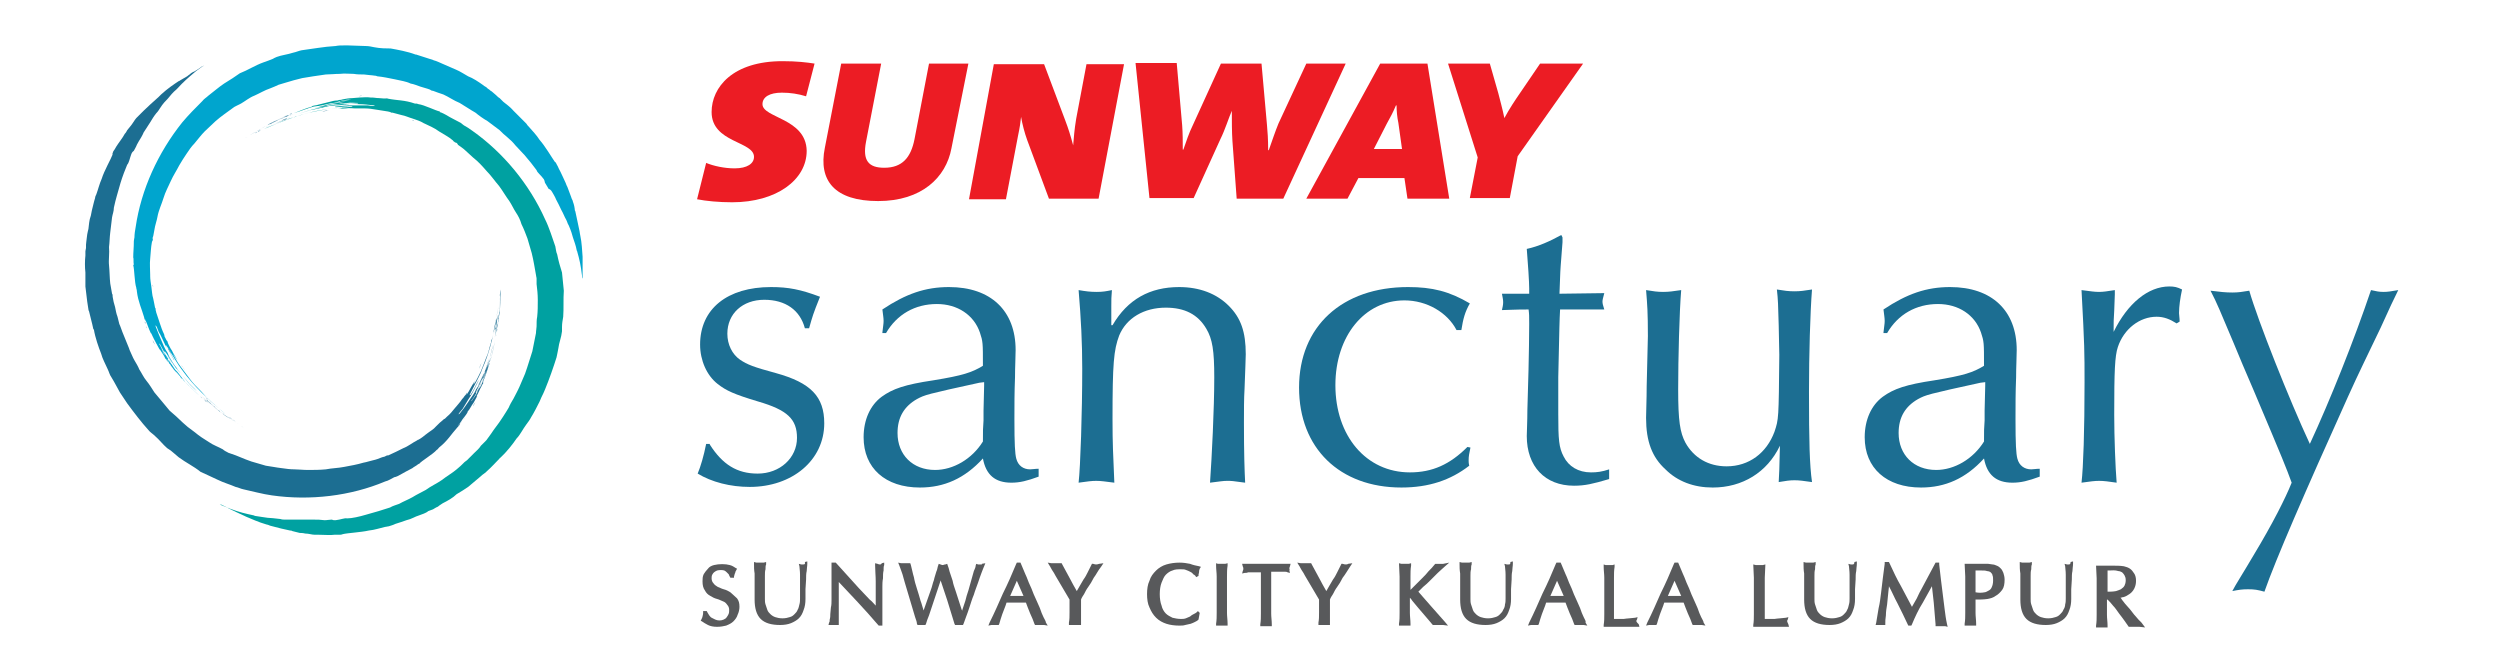 <?xml version="1.0" encoding="utf-8"?>
<!-- Generator: Adobe Illustrator 24.2.3, SVG Export Plug-In . SVG Version: 6.00 Build 0)  -->
<svg version="1.1" id="Layer_1" xmlns="http://www.w3.org/2000/svg" xmlns:xlink="http://www.w3.org/1999/xlink" x="0px" y="0px"
	 viewBox="0 0 412.8 110.3" style="enable-background:new 0 0 412.8 110.3;" xml:space="preserve">
<style type="text/css">
	.st0{fill:#EC1C24;}
	.st1{fill:#1C6E92;}
	.st2{fill:#58595B;}
	.st3{fill-rule:evenodd;clip-rule:evenodd;fill:#1C6E92;}
	.st4{fill-rule:evenodd;clip-rule:evenodd;fill:#00A5CE;}
	.st5{fill-rule:evenodd;clip-rule:evenodd;fill:#00A1A1;}
</style>
<g>
	<g>
		<path class="st0" d="M157.1,24.5c-0.9,4.8-4.9,8.7-12.1,8.7c-7.2,0-9.9-3.4-8.8-8.8l2.7-13.9h6.6l-2.5,12.9
			c-0.6,3.1,0.4,4.3,3,4.3c3,0,4.4-1.7,5-4.7l2.4-12.5h6.5L157.1,24.5z"/>
		<path class="st0" d="M125.9,17.2c0-1.2,1.2-1.9,3.2-1.9c1.4,0,2.7,0.2,4,0.6l1.4-5.4c-1.3-0.2-2.9-0.4-5.3-0.4
			c-8.2,0-11.7,4.3-11.7,8.4c0,5.1,7,4.8,7,7.4c0,1.1-1.1,1.9-3.2,1.9c-1.7,0-3.5-0.4-4.7-0.9l-1.5,6c1.5,0.3,3.6,0.5,5.8,0.5
			c7.3,0,12.3-3.7,12.3-8.5C133.1,19.5,125.9,19.5,125.9,17.2"/>
		<path class="st0" d="M181.4,32.8h-8.2l-3.6-9.7c-0.4-1.1-0.8-2.6-1-3.8h0c-0.1,0.9-0.2,1.7-0.5,3.1l-2,10.5h-6.1l4.1-22.3h8.3
			l3.5,9.3c0.5,1.3,0.9,2.6,1.3,4.1h0c0.1-1.2,0.2-2.6,0.5-4.4l1.7-9h6.2L181.4,32.8z"/>
		<path class="st0" d="M211.9,32.8h-7.7l-0.7-9.5c-0.1-1.5-0.1-3.4-0.1-5h0c-0.5,1.1-1.1,3.1-1.9,4.7l-4.4,9.7h-7.3l-2.3-22.3h6.8
			l0.9,10.3c0.1,1.3,0.1,2.7,0.1,4h0.1c0.4-1.2,1-2.9,1.5-3.9l4.7-10.3h6.7l0.9,10.1c0.1,1,0.2,2.5,0.2,4.2h0.1
			c0.5-1.4,1.1-3.2,1.6-4.4l4.6-9.9h6.5L211.9,32.8z"/>
		<path class="st0" d="M250.6,25.8l-1.3,6.9h-6.6L244,26l-4.9-15.5h6.9l1.4,4.9c0.3,1.2,0.7,2.6,1,4.1h0c0.8-1.5,1.8-3,2.7-4.3
			l3.2-4.7h7.1L250.6,25.8z"/>
		<path class="st0" d="M227.9,10.5l-12.2,22.3h6.8l1.8-3.4h7.6l0.5,3.4h6.9l-3.6-22.3H227.9z M226.8,24.7l2.2-4.3
			c0.5-0.9,1-1.8,1.5-3h0.1c0,0.9,0.1,2,0.3,2.9l0.6,4.3H226.8z"/>
	</g>
	<g>
		<g>
			<g>
				<path class="st1" d="M117.2,73.4c2.1,3.3,4.5,4.8,7.9,4.8c3.7,0,6.5-2.6,6.5-5.9c0-3.1-1.6-4.6-6.4-6c-4-1.2-5.3-1.8-6.7-2.9
					c-1.8-1.4-2.9-3.9-2.9-6.5c0-5.9,4.5-9.5,11.7-9.5c2.9,0,4.9,0.4,8.1,1.6c-1.2,3-1.2,3.1-1.8,5.2h-0.7c-0.8-3-3.2-4.7-6.7-4.7
					c-3.6,0-6.1,2.3-6.1,5.6c0,1.8,0.8,3.4,2.1,4.3c1.2,0.8,2.2,1.2,5.9,2.2c5.8,1.6,8,3.9,8,8.3c0,6.1-5.3,10.5-12.3,10.5
					c-3.2,0-6.3-0.8-8.6-2.2c0.5-1.2,1-2.9,1.4-4.9H117.2z"/>
				<path class="st1" d="M145.7,54.9c0.1-1,0.2-1.4,0.2-1.9c0-0.5-0.1-1-0.2-1.9c3.9-2.6,7.1-3.7,11-3.7c6.9,0,11,3.9,11,10.4
					c0,1.2-0.1,2.7-0.1,4.5c-0.1,2.6-0.1,4.4-0.1,6.9c0,4.2,0.1,5.7,0.3,6.5c0.3,1.2,1.2,1.8,2.3,1.8c0.4,0,0.8-0.1,1.4-0.1v1.3
					c-1.9,0.7-3.1,1-4.5,1c-2.7,0-4.2-1.3-4.7-4c-3,3.3-6.4,4.8-10.4,4.8c-5.7,0-9.3-3.2-9.3-8.3c0-2.9,1.1-5.3,3-6.7
					c1.8-1.3,3.8-2,8.5-2.7c4.9-0.8,6.4-1.3,8.2-2.4v-0.1c0-3.7,0-3.9-0.5-5.4c-1-2.9-3.7-4.7-7.1-4.7c-3.6,0-6.6,1.7-8.4,4.8H145.7
					z M161.7,63.2c-8.7,1.9-9,2-10.3,2.7c-2.1,1.2-3.2,3-3.2,5.6c0,3.6,2.5,6.1,6.2,6.1c3,0,6.1-1.8,7.9-4.7c0-1.8,0-2.2,0.1-3.5
					v-1.6l0.1-4.1v-0.6L161.7,63.2z"/>
				<path class="st1" d="M183.7,53.7c2.5-4.3,6.2-6.3,11-6.3c3.4,0,6.2,1.1,8.2,3.1c2,2,2.8,4.3,2.8,8c0,0.5-0.1,3-0.2,5.7
					c-0.1,1.6-0.1,3.5-0.1,5.6c0,5.2,0.1,7.9,0.2,9.9c-2.1-0.3-2.3-0.3-3-0.3c-0.6,0-1.2,0.1-2.8,0.3c0.3-4.3,0.7-12.2,0.7-17.4
					c0-4.4-0.3-6.3-1.3-8c-1.4-2.4-3.6-3.5-6.7-3.5c-3.6,0-6.5,1.7-7.7,4.6c-0.9,2.4-1.1,4.6-1.1,13.8c0,4.2,0.1,5.6,0.3,10.5
					c-1.6-0.2-2.2-0.3-3-0.3c-0.8,0-1.4,0.1-2.9,0.3c0.3-2.6,0.6-11.6,0.6-18.8c0-4.3-0.2-8.2-0.6-13c1.2,0.2,1.9,0.3,3,0.3
					c1,0,1.5-0.1,2.5-0.3c-0.1,1.1-0.1,1.6-0.1,2.7V53.7z"/>
				<path class="st1" d="M240.5,54.5c-1.5-2.9-4.9-4.9-8.6-4.9c-6.6,0-11.4,5.9-11.4,14c0,8.4,5.1,14.4,12.3,14.4
					c3.7,0,6.6-1.3,9.5-4.2l0.5,0.1c-0.2,1-0.3,1.4-0.3,2.1c0,0.2,0,0.5,0.1,0.9c-3.1,2.4-6.7,3.6-11.2,3.6
					c-10.2,0-16.9-6.5-16.9-16.5c0-10.1,7.1-16.6,18-16.6c4,0,6.8,0.7,10.2,2.7c-0.8,1.4-1.1,2.5-1.4,4.4H240.5z"/>
				<path class="st1" d="M258,39.2L258,40l-0.3,3.9c-0.1,1.3-0.1,2.5-0.2,4.6l7.4-0.1c-0.2,0.8-0.3,1.1-0.3,1.4
					c0,0.3,0.1,0.7,0.3,1.3h-0.8h-2.7h-3.2h-0.6c-0.1,2-0.1,2.1-0.3,11.2v6c0,4.3,0.1,5.6,0.9,7.1c0.8,1.6,2.4,2.6,4.5,2.6
					c1,0,1.8-0.1,3-0.5v1.6c-2.7,0.8-4,1.1-5.8,1.1c-4.8,0-7.8-3.2-7.8-8.2c0-0.6,0.1-2.4,0.1-4.3c0.1-2.6,0.3-10.3,0.3-14.2
					c0-1.4,0-1.6-0.1-2.4c-2.5,0-3.6,0.1-4.4,0.1c0.1-0.5,0.2-0.8,0.2-1.3c0-0.5-0.1-0.8-0.2-1.4h4.5v-0.9c0-1-0.2-4.1-0.4-6.5
					c1.9-0.4,3.9-1.3,5.7-2.3L258,39.2z"/>
				<path class="st1" d="M272.1,55.5c0-3.9-0.1-5.2-0.3-7.6c1.2,0.2,1.9,0.3,2.8,0.3c1,0,1.6-0.1,3-0.3c-0.3,3.6-0.5,11.3-0.5,16.4
					c0,5.2,0.3,7.1,1.2,8.8c1.4,2.5,3.8,3.9,6.8,3.9c3.7,0,6.6-2.2,7.9-5.7c0.7-2.1,0.7-2.1,0.8-12.7l-0.1-4.9
					c-0.1-3.5-0.1-4.1-0.3-5.9c1.2,0.2,1.9,0.3,2.9,0.3c1,0,1.6-0.1,2.9-0.3c-0.3,3.8-0.5,10.8-0.5,16.9c0,8.2,0.1,12.1,0.5,14.9
					c-1.4-0.2-2.1-0.3-2.9-0.3c-0.8,0-1.4,0.1-2.6,0.3c0.1-1.5,0.1-2,0.2-6c-2.1,4.4-6.2,6.9-11.1,6.9c-3.1,0-5.8-1-7.8-3
					c-2.2-2-3.2-4.6-3.2-8.5c0-1,0.1-3,0.1-5.2L272.1,55.5z"/>
				<path class="st1" d="M311,54.9c0.1-1,0.2-1.4,0.2-1.9c0-0.5-0.1-1-0.2-1.9c3.9-2.6,7.1-3.7,11-3.7c6.9,0,11,3.9,11,10.4
					c0,1.2-0.1,2.7-0.1,4.5c-0.1,2.6-0.1,4.4-0.1,6.9c0,4.2,0.1,5.7,0.3,6.5c0.3,1.2,1.2,1.8,2.3,1.8c0.4,0,0.8-0.1,1.4-0.1v1.3
					c-1.9,0.7-3.1,1-4.5,1c-2.7,0-4.2-1.3-4.7-4c-3,3.3-6.4,4.8-10.4,4.8c-5.7,0-9.3-3.2-9.3-8.3c0-2.9,1.1-5.3,3-6.7
					c1.8-1.3,3.8-2,8.5-2.7c4.9-0.8,6.4-1.3,8.2-2.4v-0.1c0-3.7,0-3.9-0.5-5.4c-1-2.9-3.7-4.7-7.1-4.7c-3.6,0-6.6,1.7-8.4,4.8H311z
					 M327,63.2c-8.7,1.9-9,2-10.3,2.7c-2.1,1.2-3.2,3-3.2,5.6c0,3.6,2.5,6.1,6.2,6.1c3,0,6.1-1.8,7.9-4.7c0-1.8,0-2.2,0.1-3.5v-1.6
					l0.1-4.1v-0.6L327,63.2z"/>
				<path class="st1" d="M359.4,53.4c-1.1-0.7-2.1-1.1-3.3-1.1c-2.8,0-5.4,2-6.4,5c-0.5,1.5-0.6,4-0.6,11.2c0,3.7,0.2,8.8,0.4,11.2
					c-1.4-0.2-2.1-0.3-2.9-0.3c-0.8,0-1.4,0.1-2.9,0.3c0.3-2.6,0.5-8.6,0.5-16.6c0-5,0-5.9-0.5-15.2c1.6,0.2,2.1,0.3,2.9,0.3
					c0.7,0,1.3-0.1,2.6-0.3v0.7l-0.1,2.7c-0.1,1.5-0.1,1.7-0.1,3.5c2.3-4.7,5.7-7.5,9.2-7.5c0.8,0,1.3,0.1,2.1,0.5
					c-0.3,1.4-0.5,2.8-0.5,3.9c0,0.3,0.1,0.8,0.1,1.4L359.4,53.4z"/>
				<path class="st1" d="M391.5,47.9c0.9,0.2,1.3,0.3,2.1,0.3c0.7,0,1.2-0.1,2.4-0.3c-0.9,1.8-1.3,2.7-2.9,6.2
					c-2,4.2-3.6,7.4-5.4,11.4c-7.3,16.2-11.9,26.8-13.8,32.2c-1.1-0.3-1.6-0.4-2.7-0.4c-1,0-1.6,0.1-2.6,0.3c0.5-1,1.8-3,3.5-5.9
					c3.2-5.3,5.3-9.5,6.3-12c-1-2.7-1.1-3-6.3-15.3c-1.3-3-2.4-5.6-3.3-7.8c-2.2-5.2-2.7-6.5-3.8-8.6c1.6,0.2,2.5,0.3,3.6,0.3
					c1,0,1.6-0.1,2.8-0.3c1.4,4.9,6.6,18,10,25.3C384.7,66.2,388.7,56.2,391.5,47.9z"/>
			</g>
		</g>
	</g>
	<g>
		<path class="st2" d="M120.6,97.8c-0.3-0.2-0.7-0.4-1.1-0.5c-0.4-0.1-0.7-0.3-1-0.4c-0.3-0.2-0.5-0.3-0.7-0.6
			c-0.2-0.2-0.3-0.5-0.3-0.8c0-0.2,0-0.4,0.1-0.6c0.1-0.2,0.2-0.3,0.3-0.4c0.1-0.1,0.3-0.2,0.5-0.3c0.4-0.1,0.9-0.1,1.2,0
			c0.2,0.1,0.3,0.2,0.4,0.3c0.1,0.1,0.2,0.2,0.3,0.3c0.1,0.1,0.1,0.3,0.2,0.4l0.1,0.2h0.6l0-0.2c0.1-0.3,0.1-0.5,0.2-0.6
			c0-0.2,0.1-0.3,0.2-0.5l0.1-0.2l-0.2-0.1c-0.3-0.2-0.6-0.4-1-0.5c-0.7-0.2-1.8-0.2-2.6,0c-0.4,0.1-0.8,0.3-1,0.6
			c-0.3,0.3-0.5,0.6-0.7,0.9c-0.2,0.4-0.2,0.8-0.2,1.2c0,0.6,0.1,1.1,0.4,1.5c0.2,0.4,0.5,0.7,0.9,0.9c0.3,0.2,0.7,0.4,1.1,0.5
			c0.4,0.1,0.7,0.3,1,0.4c0.3,0.1,0.5,0.3,0.7,0.6c0.2,0.2,0.3,0.5,0.3,0.8c0,0.2,0,0.5-0.1,0.7c-0.1,0.2-0.2,0.4-0.3,0.5
			c-0.1,0.2-0.3,0.3-0.5,0.4c-0.4,0.2-1,0.2-1.4,0c-0.2-0.1-0.4-0.2-0.6-0.3c-0.2-0.1-0.3-0.3-0.4-0.4c-0.1-0.2-0.2-0.3-0.3-0.5
			l-0.1-0.2h-0.6l0,0.3c0,0.3-0.1,0.5-0.1,0.6c0,0.1-0.1,0.3-0.2,0.5l-0.1,0.2l0.2,0.1c0.3,0.2,0.6,0.4,1,0.6
			c0.4,0.2,0.9,0.3,1.5,0.3c0.6,0,1.1-0.1,1.5-0.2c0.5-0.2,0.9-0.4,1.2-0.7c0.3-0.3,0.6-0.7,0.7-1.1c0.2-0.4,0.3-0.9,0.3-1.3
			c0-0.6-0.1-1-0.4-1.4C121.2,98.3,120.9,98.1,120.6,97.8z"/>
		<path class="st2" d="M132.6,93.2c-0.1,0-0.2,0-0.3,0l-0.4-0.1l0.1,0.4c0,0.3,0.1,0.7,0.1,1.4c0,0.7,0,1.7,0,3c0,0.3,0,0.6,0,0.9
			c0,0.3,0,0.7-0.1,1c-0.1,0.3-0.1,0.6-0.3,0.9c-0.1,0.3-0.3,0.5-0.5,0.7c-0.2,0.2-0.4,0.4-0.8,0.5c-0.3,0.1-0.7,0.2-1.2,0.2
			c-0.5,0-0.9-0.1-1.2-0.2c-0.3-0.1-0.6-0.3-0.8-0.5c-0.2-0.2-0.4-0.4-0.5-0.7c-0.1-0.3-0.2-0.6-0.3-0.9c-0.1-0.3-0.1-0.6-0.1-0.9
			c0-0.3,0-0.7,0-1c0-0.5,0-1,0-1.5c0-0.5,0-0.9,0-1.3c0-0.4,0-0.8,0.1-1.1c0-0.3,0-0.6,0.1-0.8l0-0.4l-0.4,0.1c-0.1,0-0.2,0-0.3,0
			c-0.2,0-0.4,0-0.6,0c-0.1,0-0.2,0-0.3,0l-0.4-0.1l0,0.4c0,0.4,0,0.9,0.1,1.5c0,0.6,0,1.3,0,2.1c0,0.3,0,0.7,0,1c0,0.3,0,0.7,0,1.2
			c0,1.4,0.3,2.5,1,3.2c0.7,0.7,1.8,1,3.2,1c0.7,0,1.3-0.1,1.8-0.3c0.5-0.2,1-0.5,1.3-0.8c0.4-0.4,0.6-0.8,0.8-1.4
			c0.2-0.5,0.3-1.1,0.3-1.8c0-0.5,0-1,0-1.6l0.1-1.6c0-0.5,0-1,0.1-1.4c0-0.4,0.1-0.8,0.1-1.2l0-0.4l-0.4,0.1
			C133,93.2,132.8,93.2,132.6,93.2z"/>
		<path class="st2" d="M145.3,93.2c-0.1,0-0.2,0-0.4-0.1l-0.4-0.1l0,0.4c0,0.8,0.1,1.7,0.1,2.6c0,0.9,0,1.9,0,2.8v1.2
			c-0.3-0.3-0.6-0.7-1-1c-0.6-0.6-1.2-1.3-1.8-1.9c-0.6-0.7-1.3-1.4-1.9-2.1l-1.9-2.1h-0.7l0,0.3c0,0.3,0,0.8,0,1.4
			c0,0.6,0,1.4,0,2.3c0,0.3,0,0.6,0,1c0,0.4,0,0.8,0,1.2c0,0.4,0,0.8-0.1,1.2l-0.1,1.1c0,0.3,0,0.6-0.1,0.9c0,0.2,0,0.4-0.1,0.5
			l-0.1,0.4l0.4,0c0.3,0,0.6,0,0.9,0l0.4,0l0-0.4c0-0.1,0-0.2,0-0.4c0-0.2,0-0.5,0-0.7l0-0.9c0-0.3,0-0.6,0-1l0-0.9
			c0-0.3,0-0.5,0-0.7c0-0.7,0-1.3,0-1.8c0-0.1,0-0.2,0-0.3c1,1.1,2.1,2.2,3.1,3.3c1.2,1.3,2.3,2.5,3.4,3.8l0.1,0.1h0.6v-0.7
			c0-0.2,0-0.5,0-0.8l0-2c0-0.3,0-0.7,0-1v-0.8c0-0.3,0-0.6,0-1.1c0-0.4,0-0.9,0.1-1.4c0-0.5,0-0.9,0.1-1.3c0-0.4,0-0.7,0.1-0.9
			l0-0.4l-0.4,0.1C145.5,93.2,145.4,93.2,145.3,93.2z"/>
		<path class="st2" d="M162.1,93.2c-0.1,0-0.3,0-0.4,0c-0.1,0-0.1,0-0.2,0l-0.3-0.1l-0.1,0.3c0,0.2-0.1,0.5-0.3,0.9l-0.9,3.2
			c-0.2,0.6-0.4,1.2-0.5,1.7c-0.2,0.5-0.3,1-0.5,1.5c0,0.1,0,0.1,0,0.2c0-0.1,0-0.1-0.1-0.2l-1-3.1c-0.2-0.6-0.4-1.1-0.5-1.7
			l-0.5-1.5c-0.1-0.4-0.2-0.8-0.3-1l-0.1-0.3l-0.3,0.1c-0.2,0-0.3,0.1-0.4,0.1c-0.1,0-0.2,0-0.4-0.1l-0.3-0.1l-0.1,0.3
			c-0.1,0.2-0.1,0.6-0.3,1c-0.1,0.4-0.3,0.9-0.4,1.4c-0.2,0.5-0.3,1.1-0.5,1.6c-0.2,0.6-0.4,1.1-0.6,1.7l-0.6,1.7
			c-0.2-0.6-0.3-1.1-0.5-1.6c-0.2-0.7-0.4-1.4-0.6-2c-0.2-0.6-0.4-1.3-0.5-1.9c-0.2-0.6-0.3-1.3-0.5-2l-0.1-0.3l-0.3,0
			c-0.1,0-0.2,0-0.3,0c-0.2,0-0.4,0-0.6,0c-0.1,0-0.2,0-0.3,0l-0.5-0.1l0.2,0.5c0.1,0.2,0.2,0.6,0.4,1.1c0.2,0.5,0.3,1.1,0.5,1.7
			l1.7,5.7c0.2,0.5,0.3,0.9,0.3,1.1l0.1,0.2l0.2,0c0.3,0,0.6,0,0.9,0l0.2,0l0.1-0.2c0.1-0.4,0.3-0.9,0.5-1.4c0.2-0.5,0.3-1,0.5-1.5
			l1-3c0.1-0.4,0.3-0.8,0.4-1.2l0-0.1c0.4,1.1,0.7,2.2,1.1,3.3c0.4,1.3,0.8,2.6,1.2,3.9l0.1,0.2l0.2,0c0.3,0,0.6,0,0.9,0l0.2,0
			l0.1-0.2c0.1-0.2,0.2-0.6,0.4-1.1c0.2-0.5,0.4-1.1,0.6-1.7c0.2-0.6,0.4-1.3,0.7-2c0.2-0.7,0.5-1.4,0.7-2c0.2-0.6,0.4-1.2,0.6-1.7
			c0.2-0.5,0.3-0.8,0.4-1l0.2-0.5l-0.6,0.1C162.2,93.1,162.1,93.2,162.1,93.2z"/>
		<path class="st2" d="M172.3,101.9c-0.2-0.4-0.4-0.9-0.6-1.5c-0.2-0.5-0.5-1.1-0.8-1.8c-0.3-0.6-0.5-1.3-0.8-1.9
			c-0.3-0.6-0.5-1.3-0.8-1.9l-0.8-1.9h-0.6l-0.1,0.2c-0.7,1.7-1.4,3.3-2.2,4.9c-0.7,1.6-1.4,3.2-2.2,4.8l-0.2,0.5l0.5-0.1
			c0.3,0,0.7,0,1,0l0.2,0l0.1-0.2c0.1-0.4,0.3-1,0.5-1.6c0.2-0.6,0.5-1.2,0.7-1.9c0.2,0,0.4,0,0.7,0c0.6,0,1.2,0,1.8,0
			c0.2,0,0.5,0,0.7,0c0.1,0.3,0.2,0.5,0.3,0.8l0.4,1c0.1,0.3,0.3,0.6,0.4,0.9c0.1,0.3,0.2,0.5,0.3,0.8l0.1,0.2l0.2,0
			c0.1,0,0.2,0,0.3,0h0.7c0.1,0,0.2,0,0.3,0l0.6,0.1l-0.3-0.5C172.7,102.6,172.5,102.3,172.3,101.9z M166.8,98.4l1.1-2.5l1.1,2.5
			c-0.1,0-0.2,0-0.3,0c-0.5,0-1,0-1.5,0C167,98.4,166.9,98.4,166.8,98.4z"/>
		<path class="st2" d="M181,93.2c-0.1,0-0.2,0-0.5-0.1l-0.2,0l-0.1,0.2c-0.2,0.4-0.4,0.8-0.6,1.2c-0.2,0.4-0.4,0.8-0.7,1.2
			c-0.2,0.4-0.5,0.8-0.7,1.2c-0.1,0.2-0.3,0.5-0.4,0.7c-0.4-0.7-0.8-1.4-1.1-2c-0.4-0.8-0.9-1.6-1.3-2.4l-0.1-0.2l-0.2,0
			c-0.1,0-0.3,0-0.4,0c-0.2,0-0.5,0-0.7,0c-0.1,0-0.2,0-0.4,0l-0.6-0.1l0.3,0.5c0.1,0.1,0.2,0.4,0.4,0.7c0.2,0.3,0.4,0.6,0.6,1
			l2.3,3.9c0,0.7,0,1.4,0,2.1c0,0.7,0,1.2-0.1,1.7l0,0.4l0.4,0c0.4,0,0.9,0,1.3,0l0.3,0l0-0.3c0-0.2,0-0.4,0-0.8c0-0.3,0-0.7,0-1
			c0-0.4,0-0.8,0-1.1c0-0.4,0-0.7,0-1c0.1-0.3,0.3-0.6,0.5-0.9c0.2-0.4,0.4-0.8,0.7-1.2c0.3-0.4,0.6-0.9,0.9-1.5
			c0.4-0.5,0.7-1.2,1.2-1.8l0.4-0.6l-0.7,0.1C181.2,93.2,181.1,93.2,181,93.2z"/>
		<path class="st2" d="M196.5,93.1c-0.5-0.1-1.1-0.2-1.7-0.2c-0.8,0-1.5,0.1-2.2,0.3c-0.7,0.2-1.3,0.6-1.7,1c-0.5,0.5-0.9,1-1.1,1.7
			c-0.3,0.6-0.4,1.4-0.4,2.2c0,0.8,0.1,1.6,0.4,2.2c0.3,0.7,0.6,1.2,1.1,1.7c0.5,0.5,1.1,0.8,1.7,1c0.6,0.2,1.4,0.3,2.1,0.3
			c0.4,0,0.7,0,1-0.1c0.3-0.1,0.6-0.1,0.9-0.2c0.3-0.1,0.5-0.2,0.7-0.3c0.2-0.1,0.4-0.2,0.5-0.3l0.1-0.1l0.2-1.1l-0.3-0.3l-0.2,0.2
			c-0.1,0.1-0.3,0.2-0.5,0.3c-0.2,0.1-0.4,0.2-0.6,0.4c-0.2,0.1-0.5,0.2-0.7,0.3c-0.3,0.1-0.5,0.1-0.8,0.1c-0.5,0-1-0.1-1.4-0.2
			c-0.4-0.2-0.8-0.4-1.1-0.7c-0.3-0.3-0.6-0.8-0.7-1.3c-0.2-0.5-0.3-1.2-0.3-1.9c0-0.7,0.1-1.4,0.3-1.9c0.2-0.5,0.4-1,0.7-1.3
			c0.3-0.3,0.7-0.6,1.1-0.7c0.4-0.2,0.9-0.2,1.4-0.2c0.3,0,0.6,0,0.8,0.1c0.3,0.1,0.5,0.2,0.7,0.3c0.2,0.1,0.4,0.2,0.5,0.4
			c0.2,0.1,0.3,0.2,0.4,0.3l0.1,0.2l0.4-0.2l0-0.2c0-0.1,0.1-0.3,0.1-0.6c0-0.2,0.1-0.3,0.1-0.4l0.2-0.3l-0.3-0.1
			C197.5,93.4,197,93.3,196.5,93.1z"/>
		<path class="st2" d="M202.6,95.2c0-0.6,0-1.2,0.1-1.8l0-0.4l-0.4,0.1c-0.1,0-0.2,0-0.3,0c-0.2,0-0.4,0-0.6,0c-0.1,0-0.2,0-0.3,0
			l-0.3-0.1l0,0.4c0,0.6,0.1,1.2,0.1,1.8c0,0.6,0,1.2,0,1.8v2.4c0,0.6,0,1.2,0,1.8c0,0.6,0,1.2-0.1,1.8l0,0.3l0.3,0
			c0.4,0,0.9,0,1.3,0l0.3,0l0-0.3c0-0.6-0.1-1.2-0.1-1.8c0-0.6,0-1.2,0-1.8V97C202.6,96.4,202.6,95.8,202.6,95.2z"/>
		<path class="st2" d="M212.9,93.9c0-0.1,0-0.2,0.1-0.4l0.1-0.4l-0.4,0c-0.6,0-1.2,0-1.8,0c-1.2,0-2.4,0-3.6,0c-0.6,0-1.2,0-1.8,0
			l-0.4,0l0.1,0.4c0.1,0.2,0.1,0.3,0.1,0.4c0,0.1,0,0.2-0.1,0.4l-0.1,0.4l0.4-0.1c0.2,0,0.4,0,0.6-0.1c0.2,0,0.5,0,0.8,0
			c0.3,0,0.5,0,0.8,0c0.2,0,0.3,0,0.5,0c0,0.9,0,1.7,0,2.6v2.4c0,0.6,0,1.2,0,1.8c0,0.6,0,1.2-0.1,1.8l0,0.3l0.3,0
			c0.4,0,0.9,0,1.3,0l0.3,0l0-0.3c0-0.6-0.1-1.2-0.1-1.8c0-0.6,0-1.2,0-1.8V97c0-0.9,0-1.7,0-2.6c0.2,0,0.3,0,0.5,0
			c0.3,0,0.5,0,0.8,0c0.3,0,0.5,0,0.8,0c0.2,0,0.5,0,0.6,0.1l0.4,0.1l-0.1-0.4C213,94.1,212.9,94,212.9,93.9z"/>
		<path class="st2" d="M222.2,93.2c-0.1,0-0.2,0-0.5-0.1l-0.2,0l-0.1,0.2c-0.2,0.4-0.4,0.8-0.6,1.2c-0.2,0.4-0.4,0.8-0.7,1.2
			c-0.2,0.4-0.5,0.8-0.7,1.2c-0.1,0.2-0.3,0.5-0.4,0.7c-0.4-0.7-0.8-1.4-1.1-2c-0.4-0.8-0.9-1.6-1.3-2.4l-0.1-0.2l-0.2,0
			c-0.1,0-0.3,0-0.4,0c-0.2,0-0.5,0-0.7,0c-0.1,0-0.2,0-0.4,0l-0.6-0.1l0.3,0.5c0.1,0.1,0.2,0.4,0.4,0.7c0.2,0.3,0.4,0.6,0.6,1
			l2.3,3.9c0,0.7,0,1.4,0,2.1c0,0.7,0,1.2-0.1,1.7l0,0.4l0.3,0c0.4,0,0.9,0,1.3,0l0.3,0l0-0.3c0-0.2,0-0.4,0-0.8c0-0.3,0-0.7,0-1
			c0-0.4,0-0.8,0-1.1c0-0.4,0-0.7,0-1c0.1-0.3,0.3-0.6,0.5-0.9c0.2-0.4,0.4-0.8,0.7-1.2c0.3-0.4,0.6-0.9,0.9-1.5
			c0.4-0.5,0.8-1.2,1.2-1.8l0.4-0.6l-0.7,0.1C222.5,93.2,222.3,93.2,222.2,93.2z"/>
		<path class="st2" d="M236.2,95.8c0.4-0.4,0.8-0.8,1.2-1.2c0.4-0.4,0.8-0.7,1.1-1l0.8-0.7l-1,0.2c-0.1,0-0.2,0-0.3,0
			c-0.2,0-0.4,0-0.5,0c-0.1,0-0.2,0-0.3,0l-0.2,0l-0.1,0.1c-0.3,0.4-0.7,0.8-1,1.1c-0.3,0.4-0.7,0.8-1.1,1.2
			c-0.4,0.4-0.7,0.7-1.1,1.1c-0.3,0.3-0.5,0.5-0.8,0.8V97c0-0.6,0-1.2,0-1.8c0-0.6,0-1.2,0.1-1.8l0-0.4l-0.4,0.1c-0.1,0-0.2,0-0.3,0
			c-0.2,0-0.4,0-0.6,0c-0.1,0-0.2,0-0.3,0l-0.4-0.1l0.1,2.2c0,0.6,0,1.2,0,1.8v2.4c0,0.6,0,1.2,0,1.8c0,0.6,0,1.2-0.1,1.8l0,0.3
			l0.3,0c0.4,0,0.9,0,1.3,0l0.3,0l0-0.3c0-0.6-0.1-1.2-0.1-1.8c0-0.6,0-1.2,0-1.8v-0.7c0.1,0.1,0.3,0.3,0.4,0.5
			c0.3,0.4,0.7,0.8,1,1.2c0.4,0.5,0.8,0.9,1.2,1.4c0.4,0.5,0.8,0.9,1.1,1.3l0.1,0.1l0.2,0c0.1,0,0.2,0,0.3,0h0.8c0.1,0,0.3,0,0.4,0
			l0.8,0.1l-0.5-0.6c-0.8-0.9-1.6-1.8-2.3-2.6c-0.7-0.8-1.4-1.6-2.1-2.4c0.2-0.2,0.5-0.5,0.8-0.8C235.4,96.6,235.8,96.2,236.2,95.8z
			"/>
		<path class="st2" d="M249.1,93.2c-0.1,0-0.2,0-0.3,0l-0.4-0.1l0.1,0.4c0,0.3,0.1,0.7,0.1,1.4c0,0.7,0,1.7,0,3c0,0.3,0,0.6,0,0.9
			c0,0.3,0,0.7-0.1,1c0,0.3-0.1,0.6-0.3,0.9c-0.1,0.3-0.3,0.5-0.5,0.7c-0.2,0.2-0.4,0.4-0.8,0.5c-0.3,0.1-0.7,0.2-1.2,0.2
			c-0.5,0-0.9-0.1-1.2-0.2c-0.3-0.1-0.6-0.3-0.8-0.5c-0.2-0.2-0.4-0.4-0.5-0.7c-0.1-0.3-0.2-0.6-0.3-0.9c-0.1-0.3-0.1-0.6-0.1-0.9
			c0-0.3,0-0.7,0-1c0-0.5,0-1,0-1.5c0-0.5,0-0.9,0-1.3c0-0.4,0-0.8,0.1-1.1c0-0.3,0-0.6,0.1-0.8l0-0.4l-0.4,0.1c-0.1,0-0.2,0-0.3,0
			c-0.2,0-0.4,0-0.6,0c-0.1,0-0.2,0-0.3,0l-0.4-0.1l0,0.4c0,0.4,0,0.9,0.1,1.5c0,0.6,0,1.3,0,2.1c0,0.3,0,0.7,0,1c0,0.3,0,0.7,0,1.2
			c0,1.4,0.3,2.5,1,3.2c0.7,0.7,1.8,1,3.2,1c0.7,0,1.3-0.1,1.8-0.3c0.5-0.2,1-0.5,1.3-0.8c0.4-0.4,0.6-0.8,0.8-1.4
			c0.2-0.5,0.3-1.1,0.3-1.8c0-0.5,0-1,0-1.6l0.1-1.6c0-0.5,0-1,0.1-1.4c0-0.4,0.1-0.8,0.1-1.2l0-0.4l-0.4,0.1
			C249.4,93.2,249.3,93.2,249.1,93.2z"/>
		<path class="st2" d="M261.5,101.9c-0.2-0.4-0.4-0.9-0.6-1.5c-0.2-0.5-0.5-1.1-0.8-1.8c-0.3-0.6-0.5-1.3-0.8-1.9
			c-0.3-0.6-0.5-1.3-0.8-1.9l-0.8-1.9h-0.7l-0.1,0.2c-0.7,1.7-1.4,3.3-2.2,4.9c-0.7,1.6-1.4,3.2-2.2,4.8l-0.2,0.5l0.5-0.1
			c0.3,0,0.7,0,1,0l0.2,0l0.1-0.2c0.1-0.4,0.3-1,0.5-1.6c0.2-0.6,0.5-1.2,0.7-1.9c0.2,0,0.4,0,0.7,0c0.6,0,1.2,0,1.8,0
			c0.2,0,0.5,0,0.7,0c0.1,0.3,0.2,0.5,0.3,0.8l0.4,1c0.1,0.3,0.3,0.6,0.4,0.9c0.1,0.3,0.2,0.5,0.3,0.8l0.1,0.2l0.2,0
			c0.1,0,0.2,0,0.3,0h0.7c0.1,0,0.2,0,0.3,0l0.6,0.1l-0.3-0.5C261.9,102.6,261.7,102.3,261.5,101.9z M256,98.4l1.1-2.5l1.1,2.5
			c-0.1,0-0.2,0-0.3,0c-0.5,0-1,0-1.5,0C256.2,98.4,256.1,98.4,256,98.4z"/>
		<path class="st2" d="M270.2,102.6c0-0.1,0-0.2,0.1-0.3l0.1-0.4l-0.4,0.1c-0.7,0.1-1.3,0.1-1.9,0.2c-0.5,0-1,0-1.6,0l0-2
			c0-0.9,0-1.9,0-3c0-0.6,0-1.2,0-1.8c0-0.6,0-1.2,0.1-1.8l0-0.4l-0.3,0.1c-0.1,0-0.2,0-0.3,0c-0.2,0-0.4,0-0.6,0
			c-0.1,0-0.2,0-0.3,0l-0.3-0.1l0,0.4c0,0.6,0.1,1.2,0.1,1.8c0,0.6,0,1.2,0,1.8v2.4c0,0.6,0,1.2,0,1.8c0,0.6,0,1.2-0.1,1.8l0,0.3
			l0.3,0c0.4,0,0.9,0,1.3,0h2.6c0.4,0,0.8,0,1.3,0l0.4,0l-0.1-0.4C270.2,102.7,270.2,102.6,270.2,102.6z"/>
		<path class="st2" d="M280.9,101.9c-0.2-0.4-0.4-0.9-0.6-1.5c-0.2-0.5-0.5-1.1-0.8-1.8c-0.3-0.6-0.5-1.3-0.8-1.9
			c-0.3-0.6-0.5-1.3-0.8-1.9l-0.8-1.9h-0.6l-0.1,0.2c-0.7,1.7-1.4,3.3-2.2,4.9c-0.7,1.6-1.4,3.2-2.2,4.8l-0.2,0.5l0.5-0.1
			c0.3,0,0.7,0,1,0l0.2,0l0.1-0.2c0.1-0.4,0.3-1,0.5-1.6c0.2-0.6,0.5-1.2,0.7-1.9c0.2,0,0.4,0,0.7,0c0.6,0,1.2,0,1.8,0
			c0.2,0,0.5,0,0.7,0c0.1,0.3,0.2,0.5,0.3,0.8l0.4,1c0.1,0.3,0.3,0.6,0.4,0.9c0.1,0.3,0.2,0.5,0.3,0.8l0.1,0.2l0.2,0
			c0.1,0,0.2,0,0.3,0h0.7c0.1,0,0.2,0,0.3,0l0.6,0.1l-0.3-0.5C281.3,102.6,281.1,102.3,280.9,101.9z M275.4,98.4l1.1-2.5l1.1,2.5
			c-0.1,0-0.2,0-0.3,0c-0.5,0-1,0-1.5,0C275.6,98.4,275.5,98.4,275.4,98.4z"/>
		<path class="st2" d="M295.1,102.6c0-0.1,0-0.2,0.1-0.3l0.1-0.4l-0.4,0.1c-0.7,0.1-1.3,0.1-1.9,0.2c-0.5,0-1,0-1.6,0l0-2
			c0-0.9,0-1.9,0-3c0-0.6,0-1.2,0-1.8l0.1-2.2l-0.4,0.1c-0.1,0-0.2,0-0.3,0c-0.2,0-0.4,0-0.6,0c-0.1,0-0.2,0-0.3,0l-0.4-0.1l0.1,2.2
			c0,0.6,0,1.2,0,1.8v2.4c0,0.6,0,1.2,0,1.8c0,0.6,0,1.2-0.1,1.8l0,0.3l0.3,0c0.4,0,0.9,0,1.3,0h2.6c0.4,0,0.8,0,1.3,0l0.4,0
			l-0.1-0.4C295.1,102.7,295.1,102.6,295.1,102.6z"/>
		<path class="st2" d="M305.9,93.2c-0.1,0-0.2,0-0.3,0l-0.4-0.1l0.1,0.4c0,0.3,0.1,0.7,0.1,1.4c0,0.7,0,1.7,0,3c0,0.3,0,0.6,0,0.9
			c0,0.3,0,0.7-0.1,1c-0.1,0.3-0.1,0.6-0.3,0.9c-0.1,0.3-0.3,0.5-0.5,0.7c-0.2,0.2-0.4,0.4-0.8,0.5c-0.3,0.1-0.7,0.2-1.2,0.2
			c-0.5,0-0.9-0.1-1.2-0.2c-0.3-0.1-0.6-0.3-0.8-0.5c-0.2-0.2-0.4-0.4-0.5-0.7c-0.1-0.3-0.2-0.6-0.3-0.9c-0.1-0.3-0.1-0.6-0.1-0.9
			c0-0.3,0-0.7,0-1c0-0.5,0-1,0-1.5c0-0.5,0-0.9,0-1.3c0-0.4,0-0.8,0.1-1.1c0-0.3,0-0.6,0.1-0.8l0-0.4l-0.4,0.1c-0.1,0-0.2,0-0.3,0
			c-0.2,0-0.4,0-0.6,0c-0.1,0-0.2,0-0.3,0l-0.4-0.1l0,0.4c0,0.4,0,0.9,0.1,1.5c0,0.6,0,1.3,0,2.1c0,0.3,0,0.7,0,1c0,0.3,0,0.7,0,1.2
			c0,1.4,0.3,2.5,1,3.2c0.7,0.7,1.8,1,3.2,1c0.7,0,1.3-0.1,1.8-0.3c0.5-0.2,1-0.5,1.3-0.8c0.4-0.4,0.6-0.8,0.8-1.4
			c0.2-0.5,0.3-1.1,0.3-1.8c0-0.5,0-1,0-1.6l0.1-1.6c0-0.5,0-1,0.1-1.4c0-0.4,0.1-0.8,0.1-1.2l0-0.4l-0.4,0.1
			C306.2,93.2,306,93.2,305.9,93.2z"/>
		<path class="st2" d="M321.1,100.6l-0.3-2.4c-0.1-0.8-0.2-1.6-0.3-2.4c-0.1-0.8-0.2-1.7-0.3-2.6l0-0.3h-0.6l-0.8,1.5
			c-0.3,0.5-0.5,1-0.8,1.5l-0.8,1.5c-0.3,0.5-0.5,1-0.7,1.4l-0.8,1.4c-0.6-1.1-1.2-2.3-1.8-3.4c-0.7-1.2-1.3-2.5-1.9-3.8l-0.1-0.2
			h-0.7l0,0.3c-0.1,0.7-0.2,1.5-0.3,2.3c-0.1,0.8-0.2,1.6-0.3,2.5c-0.1,0.8-0.2,1.7-0.4,2.5c-0.1,0.8-0.3,1.6-0.4,2.4l-0.1,0.4
			l0.4,0c0.3,0,0.6,0,0.9,0l0.3,0V103c0-0.4,0-0.8,0.1-1.4c0-0.6,0.1-1.2,0.2-1.8c0.1-0.7,0.1-1.3,0.2-2c0-0.3,0.1-0.6,0.1-1
			c0.5,0.9,0.9,1.9,1.4,2.8c0.6,1.2,1.2,2.4,1.7,3.5l0.1,0.2h0.5l0.1-0.2c0.5-1.2,1.1-2.5,1.8-3.6c0.5-0.9,1-1.8,1.5-2.7
			c0.1,0.9,0.2,1.8,0.3,2.7c0.1,1.2,0.2,2.4,0.3,3.6l0,0.3l0.3,0c0.1,0,0.2,0,0.3,0h0.7c0.1,0,0.2,0,0.3,0l0.4,0.1l-0.1-0.4
			C321.3,102.2,321.2,101.4,321.1,100.6z"/>
		<path class="st2" d="M330.4,93.9c-0.2-0.2-0.4-0.4-0.7-0.5c-0.2-0.1-0.5-0.2-0.7-0.2c-0.2,0-0.5-0.1-0.7-0.1c-0.4,0-0.6,0-0.9,0
			c-0.1,0-0.3,0-0.5,0c-0.2,0-0.3,0-0.5,0c-0.5,0-0.7,0-1,0c-0.2,0-0.4,0-0.7,0l-0.3,0l0.1,2.1c0,0.6,0,1.2,0,1.8v2.4
			c0,0.6,0,1.2,0,1.8c0,0.6,0,1.2-0.1,1.8l0,0.3l0.3,0c0.4,0,0.9,0,1.3,0l0.3,0l0-0.3c0-0.6-0.1-1.2-0.1-1.8c0-0.6,0-1.2,0-1.8V99
			c0.1,0,0.2,0,0.2,0c0.5,0,1.1,0,1.8-0.1c0.5-0.1,0.9-0.2,1.3-0.5c0.4-0.2,0.8-0.6,1.1-1c0.3-0.4,0.4-1,0.4-1.7
			c0-0.4-0.1-0.8-0.2-1.1C330.7,94.4,330.6,94.1,330.4,93.9z M329,95c0.1,0.2,0.1,0.5,0.1,0.9c0,0.4-0.1,0.8-0.2,1
			c-0.1,0.3-0.3,0.5-0.5,0.6c-0.2,0.1-0.5,0.3-0.7,0.3c-0.5,0.1-1,0.1-1.5,0v-3.6h1c0.3,0,0.7,0,0.9,0.1c0.2,0,0.5,0.1,0.6,0.2
			C328.8,94.6,329,94.8,329,95z"/>
		<path class="st2" d="M341.6,93.2c-0.1,0-0.2,0-0.3,0l-0.4-0.1l0.1,0.4c0,0.3,0.1,0.7,0.1,1.4c0,0.7,0,1.7,0,3c0,0.3,0,0.6,0,0.9
			c0,0.3,0,0.7-0.1,1c0,0.3-0.1,0.6-0.3,0.9c-0.1,0.3-0.3,0.5-0.5,0.7c-0.2,0.2-0.4,0.4-0.8,0.5c-0.3,0.1-0.7,0.2-1.2,0.2
			c-0.5,0-0.9-0.1-1.2-0.2c-0.3-0.1-0.6-0.3-0.8-0.5c-0.2-0.2-0.4-0.4-0.5-0.7c-0.1-0.3-0.2-0.6-0.3-0.9c-0.1-0.3-0.1-0.6-0.1-0.9
			c0-0.3,0-0.7,0-1c0-0.5,0-1,0-1.5c0-0.5,0-0.9,0-1.3c0-0.4,0-0.8,0.1-1.1c0-0.3,0-0.6,0.1-0.8l0-0.4l-0.4,0.1c-0.1,0-0.2,0-0.3,0
			c-0.2,0-0.4,0-0.6,0c-0.1,0-0.2,0-0.3,0l-0.4-0.1l0,0.4c0,0.4,0,0.9,0.1,1.5c0,0.6,0,1.3,0,2.1c0,0.3,0,0.7,0,1c0,0.3,0,0.7,0,1.2
			c0,1.4,0.3,2.5,1,3.2c0.7,0.7,1.8,1,3.2,1c0.7,0,1.3-0.1,1.8-0.3c0.5-0.2,1-0.5,1.3-0.8c0.4-0.4,0.6-0.8,0.8-1.4
			c0.2-0.5,0.3-1.1,0.3-1.8c0-0.5,0-1,0-1.6l0.1-1.6c0-0.5,0-1,0.1-1.4c0-0.4,0.1-0.8,0.1-1.2l0-0.4l-0.4,0.1
			C341.9,93.2,341.7,93.2,341.6,93.2z"/>
		<path class="st2" d="M353.6,102.8c-0.1-0.1-0.3-0.3-0.5-0.5c-0.2-0.2-0.4-0.5-0.7-0.8c-0.2-0.3-0.5-0.6-0.7-0.9l-0.8-0.9
			c-0.2-0.3-0.5-0.6-0.6-0.8c-0.1-0.1-0.1-0.2-0.2-0.2c0.2,0,0.3-0.1,0.5-0.1c0.4-0.1,0.7-0.3,1-0.5c0.3-0.2,0.6-0.5,0.8-0.9
			c0.2-0.4,0.3-0.8,0.3-1.3c0-0.5-0.1-0.9-0.3-1.2c-0.2-0.3-0.4-0.6-0.7-0.8c-0.3-0.2-0.6-0.3-1-0.4c-0.6-0.1-1.3-0.1-2-0.1
			c-0.5,0-1,0-1.5,0c-0.3,0-0.5,0-0.8,0l-0.3,0l0.1,2.1c0,0.6,0,1.2,0,1.8v2.4c0,0.6,0,1.2,0,1.8c0,0.6,0,1.2-0.1,1.8l0,0.3l0.3,0
			c0.4,0,0.9,0,1.3,0l0.3,0l0-0.3c0-0.6-0.1-1.2-0.1-1.8c0-0.6,0-1.2,0-1.8v-0.7h0.1c0.3,0.3,0.6,0.6,0.9,1c0.4,0.4,0.7,0.9,1,1.3
			c0.3,0.4,0.7,0.9,0.9,1.2l0.7,1l0.2,0c0.1,0,0.2,0,0.4,0h0.8c0.1,0,0.3,0,0.4,0l0.9,0.1L353.6,102.8z M350.8,95
			c0.1,0.2,0.2,0.4,0.2,0.8c0,0.4-0.1,0.7-0.2,0.9c-0.1,0.2-0.3,0.4-0.6,0.6c-0.2,0.1-0.5,0.2-0.8,0.3c-0.5,0.1-1,0.1-1.3,0.1
			c0,0-0.1,0-0.1,0V97c0-0.5,0-1,0-1.5l0-1.3c0.1,0,0.2,0,0.3,0c0.4,0,0.9-0.1,1.5,0.1c0.2,0,0.4,0.1,0.6,0.2
			C350.5,94.6,350.7,94.8,350.8,95z"/>
	</g>
	<g>
		<g>
			<path class="st3" d="M70.1,71.9c0.1-0.1,0.2-0.1,0.3-0.2C70.4,71.7,70.2,71.8,70.1,71.9z"/>
			<path class="st3" d="M76.1,69.8c0.1-0.1,0.3-0.4,0.3-0.4C76.3,69.6,76.2,69.6,76.1,69.8z"/>
			<path class="st3" d="M76.5,69.3c0,0,0.2-0.3,0.3-0.4C76.8,68.9,76.6,69.2,76.5,69.3z"/>
			<path class="st3" d="M77.3,67.6c0.1-0.1,0.2-0.3,0.2-0.4C77.6,67.2,77.4,67.5,77.3,67.6z"/>
			<path class="st3" d="M78.1,67.1c0.1-0.1,0.2-0.4,0.4-0.7C78.4,66.5,78.2,66.8,78.1,67.1z"/>
			<path class="st3" d="M77.8,64.3c0.2-0.3,0.5-1,0.7-1.3C78.3,63.4,78.1,64,77.8,64.3z"/>
			<path class="st3" d="M78.9,63.7c0.2-0.5,0.6-1.2,0.8-1.8c0.1-0.1-0.4,0.8-0.4,1c-0.1,0.1-0.1,0.2-0.2,0.3
				C79.1,63.4,79,63.6,78.9,63.7z"/>
			<path class="st3" d="M81.2,58.2c0,0,0,0,0-0.2c0,0,0-0.1,0-0.1L81.2,58.2z"/>
			<path class="st3" d="M81.7,55.7c0.1-0.4,0.3-1.3,0.4-1.7c0-0.1,0-0.1,0-0.2c0-0.3,0.1-0.9,0-0.3c-0.1,0.4-0.1,0.8-0.2,1.1
				C81.8,55,81.8,55.3,81.7,55.7z"/>
			<path class="st3" d="M81.9,55.5c0-0.2,0.1-0.3,0.1-0.4C82,55.1,81.9,55.4,81.9,55.5z"/>
			<path class="st3" d="M81.6,54.8c0-0.1,0.1-0.4,0.1-0.6C81.7,54.4,81.6,54.7,81.6,54.8z"/>
			<path class="st3" d="M82,55c0-0.2,0.1-0.5,0.1-0.7C82.1,54.2,82,54.8,82,55z"/>
			<path class="st3" d="M82.1,54.7c0-0.4,0.1-0.5,0.1-0.8C82.2,54.1,82.1,54.5,82.1,54.7z"/>
			<path class="st3" d="M81.6,54.2c0,0,0-0.3,0.1-0.4C81.7,53.8,81.6,54.1,81.6,54.2z"/>
			<path class="st3" d="M81.8,53.9c0.1-0.4,0.2-0.9,0.2-1.3C81.9,53.2,81.8,53.5,81.8,53.9z"/>
			<path class="st3" d="M82.2,53.9c0-0.3,0.1-0.8,0.1-1.1C82.3,53.2,82.2,53.4,82.2,53.9z"/>
			<path class="st3" d="M82.2,53c0-0.2,0-0.3,0.1-0.5C82.2,52.4,82.2,52.8,82.2,53z"/>
			<path class="st3" d="M82.3,52.4c0-0.3,0-0.3,0.1-0.5C82.3,52.2,82.3,52.3,82.3,52.4z"/>
			<path class="st3" d="M82.4,51.9c0-0.1,0.1-0.5,0.1-0.4c0,0.1,0,0.1,0,0.1C82.4,51.7,82.4,51.7,82.4,51.9z"/>
			<path class="st3" d="M82.4,50.6C82.4,50.9,82.3,51.4,82.4,50.6L82.4,50.6z"/>
			<path class="st3" d="M82.4,49.8c0-0.4,0-0.5,0.1-0.8C82.4,49.3,82.4,49.7,82.4,49.8z"/>
			<path class="st3" d="M82.4,49.7c0,0.1,0-0.4,0-0.3L82.4,49.7z"/>
			<path class="st3" d="M82.4,49c0-0.2,0-0.3,0.1-0.4C82.4,48.8,82.4,48.9,82.4,49z"/>
			<path class="st3" d="M82.6,47.3C82.7,46.7,82.7,46.6,82.6,47.3L82.6,47.3z"/>
			<path class="st3" d="M79.1,60.9c0-0.1,0.1-0.2,0.1-0.3c0.1-0.2,0.2-0.5,0.3-0.7C79.4,60.2,79.3,60.5,79.1,60.9z"/>
			<path class="st3" d="M81.7,54.4c0-0.1,0-0.1,0.1-0.3c0,0,0,0.1,0,0.1c0.1-0.3,0.1-0.5,0.1-0.8c0,0,0,0.1,0,0.1
				c0-0.4,0.1-0.8,0.3-1.5c-0.1,0.7-0.3,2.3-0.5,2.9c0-0.1,0.1-0.6,0.1-0.7C81.8,54.2,81.7,54.5,81.7,54.4z"/>
			<path class="st3" d="M82.1,53.8C82.2,53.7,82.2,53.8,82.1,53.8c0,0,0-0.3,0-0.3C82.2,53.6,82.1,54.4,82.1,53.8z"/>
			<path class="st3" d="M82.6,49.1L82.6,49.1c0-0.4,0-0.8,0.1-1.3c0,0.6,0,0.9-0.1,1.9c0,0.1,0,0.2,0,0.3c0,1.1-0.2,2.3-0.4,3.5
				c0-0.5,0.2-1.7,0.3-2.3c0-0.1,0,0,0,0.1C82.6,50.7,82.5,49.8,82.6,49.1z"/>
			<path class="st3" d="M82.4,49.5c0-0.2,0-0.2,0-0.4C82.4,49.1,82.4,49.3,82.4,49.5z"/>
			<path class="st3" d="M23.3,22.7c0.1-0.2,0.3-0.5,0.4-0.8c0.4-0.6,0.7-1.1,1.1-1.7c0.3-0.5,0.6-1,1-1.5c0.3-0.3,0.4-0.5,0.6-0.8
				c0.5-0.8,1-1.3,1.3-1.6c0.4-0.5,0.9-1.1,1.4-1.5c0.1-0.1,0.2-0.2,0.2-0.2c1-1.1,1.7-1.7,3-2.8c0.1-0.1,0.3-0.2,0.4-0.3
				c0.2-0.1,0.3-0.2,0.4-0.3c0.3-0.2,0,0,0.6-0.4c0,0-0.1,0-0.1,0.1c0,0-0.2,0.1-0.1,0c-0.2,0.1-0.4,0.2-0.6,0.4
				c-0.3,0.2-0.5,0.3-0.8,0.5c-0.3,0.1-0.6,0.3-0.8,0.5c0,0-0.3,0.2-0.4,0.3c-0.4,0.2-0.8,0.5-1.2,0.7c0,0-0.1,0.1-0.2,0.1
				c-0.9,0.6-1.8,1.2-2.9,2.2c-0.1,0.1-0.3,0.3-0.4,0.4c-0.8,0.7-2.1,1.9-2.5,2.3c-0.1,0.1-0.1,0.1-0.3,0.3
				c-0.1,0.1-0.5,0.5-0.9,0.9c-0.1,0.1-0.3,0.4-0.5,0.7c-0.3,0.5-0.7,0.9-1,1.3c-0.1,0.2-0.2,0.4-0.4,0.6c-0.3,0.6-1.1,1.6-1.4,2.1
				c-0.2,0.4-0.3,0.5-0.5,0.8c-0.1,0.3-0.2,0.5-0.1,0.5c-0.3,0.8-1.4,2.7-1.8,4c-0.4,0.9-0.6,1.8-0.9,2.6c-0.1,0.2-0.2,0.4-0.2,0.6
				c-0.1,0.3-0.2,0.7-0.3,1.1c-0.2,0.7-0.3,1.3-0.4,1.8c-0.3,0.8-0.3,1.5-0.4,2.2c-0.1,0.3-0.1,0.5-0.2,0.9c0,0.2-0.1,0.6-0.1,0.8
				c0,0.2-0.1,0.6-0.1,0.9c0,0.2,0,0.4,0,0.5c0,0.2-0.1,0.4-0.1,0.6c0,0.2,0,0.6,0,0.7c-0.1,0.9-0.1,1.9,0,2.8c0,0.8,0,1.5,0,2.3
				c0.1,0.8,0.2,1.6,0.3,2.5c0.1,0.5,0.1,0.8,0.2,1.3c0,0.1,0,0.1,0.1,0.3c0.2,0.9,0.5,1.9,0.7,2.9c0,0,0,0.1,0.1,0.1
				c0.2,1.3,0.8,3,1.2,4c0.2,0.8,0.7,1.7,1.1,2.6c0.2,0.4,0.3,0.9,0.6,1.3c0.5,0.8,1,1.8,1.4,2.5c0.1,0.2,0.3,0.4,0.4,0.6
				c0.3,0.4,0.5,0.8,0.8,1.2c1.1,1.5,2.4,3.2,3.5,4.4c0.3,0.4,0.7,0.6,1.1,1c0.7,0.6,1.3,1.4,2,2c0.2,0.1,0.4,0.3,0.6,0.4
				c0.4,0.3,0.8,0.7,1.3,1.1c1.2,0.9,2.5,1.5,3.6,2.4c0.8,0.4,1.8,0.8,2.8,1.3c1,0.5,2.1,0.8,3,1.2c0.5,0.1,0.8,0.3,1.3,0.4
				c1.4,0.3,3.2,0.8,4.7,1c6.3,0.9,13,0.1,18.7-2.3c0.5-0.1,1.1-0.5,1.5-0.7c0.1,0,0.4-0.1,0.6-0.2c1.1-0.6,1.6-0.9,2.4-1.3
				c0.2-0.2,0.7-0.4,1-0.7c0.2-0.1-0.2,0.2,0.1,0c0.4-0.5,2.3-1.6,2.9-2.3c0,0-0.1,0,0,0c0.2-0.1,0.2-0.2,0.4-0.4
				c1.4-1.1,2-2.2,3-3.3c0.1-0.1,0.5-0.5,0.5-0.7c-0.2,0.2-0.4,0.5-0.4,0.4c0.3-0.3,0.6-0.8,0.8-1.1c0.3-0.4,0.5-0.6,0.8-1.1
				c0.1-0.1-0.1,0.1,0-0.1c0.5-0.6,0.6-1,1-1.5c0.1-0.2,0.5-0.9,0.6-1.1c0.1-0.2-0.1,0.2-0.1,0c0.3-0.5,0.5-1.1,0.8-1.6
				c0-0.1,0.1-0.2,0.2-0.4c0.1-0.1,0,0.1,0.1-0.2c0.1-0.2-0.1,0.1-0.1,0.1c0.1-0.3,0.1-0.2,0.1-0.4c0.2-0.4,0.3-0.7,0.4-1
				c0.1-0.4,0.3-0.8,0.4-1.2c0.1-0.3,0.1-0.5,0.2-0.8c0.1-0.2,0.2-0.6,0.3-0.8c0.1-0.2-0.1,0.1,0-0.1c0.4-1.1,0.5-2.3,0.7-3.1
				c-0.3,1.3-0.4,2.3-0.8,3.4c-0.1,0.2-0.2,0.5-0.2,0.7c0,0.1,0.1-0.2,0,0.1c0,0.1,0,0.1-0.1,0.2c0-0.2-0.1,0.1-0.1,0.1
				c-0.2,0.5-0.3,0.9-0.4,1.3c-0.1,0.4-0.3,0.8-0.5,1.2c-0.1,0.1,0.1-0.1,0,0.1c-0.1,0.3-0.2,0.5-0.4,0.9c-0.1,0.1-0.2,0.3-0.2,0.2
				c0.2-0.5,0.5-1.1,0.8-1.8c0.3-0.6,0.5-1.4,0.7-2c0.1-0.4,0.3-0.8,0.3-1c-0.2,0.6-0.4,1-0.6,1.5c-0.1,0.3-0.2,0.6-0.3,1
				c-0.1,0.3-0.3,0.7-0.4,1c-0.1,0.1-0.1,0.3-0.2,0.4c0,0.1-0.2,0.4-0.2,0.5c0,0.1-0.1,0.2-0.1,0.3c-0.1,0.2-0.2,0.5-0.3,0.8
				c-0.2,0.5-0.6,0.9-0.9,1.4c-0.1,0.1-0.1,0,0-0.1c0.4-0.6,0.5-0.7,0.8-1.3c0,0.1-0.1,0.1-0.1,0.1c0.1-0.2,0.1-0.3,0.2-0.4
				c-0.2,0.5-0.3,0.4-0.2,0.2c0.3-0.6,0.6-1.2,0.9-1.9c0.2-0.3,0.3-0.6,0.4-0.9c0.1-0.3,0.2-0.6,0.3-0.8c0-0.1,0-0.2,0.1-0.4
				c0.2-0.6,0.4-1.2,0.6-1.8c0.2-0.6,0.3-1.3,0.5-1.9c-0.2,0.7-0.3,1.5-0.6,2.2c-0.3,0.7-0.5,1.5-0.8,2.3c0,0.1,0,0-0.1,0.2
				c-0.3,0.7-0.7,1.4-0.9,2c-0.1,0.2-0.3,0.4-0.4,0.6c-0.3,0.8-0.9,1.4-1.3,2.1c-0.4,0.6-0.9,1.3-1.4,1.9c0,0-0.1,0.1-0.2,0.1
				c0.1-0.1,0.1-0.2,0.2-0.3c0.2-0.2,0.3-0.4,0.5-0.6c0.4-0.6,0.8-1.4,1.3-2.1c0.5-0.8,0.9-1.7,1.3-2.5c0.1-0.2,0-0.1-0.1,0.1
				c-0.4,0.7-0.7,1.5-1.2,2.2c-0.3,0.2-0.1-0.1,0.2-0.7c0.5-1,1.5-2.8,1.7-3.5c1.4-3.1,2.1-6.5,2.6-10.1c-0.1,1-0.3,1.9-0.5,2.8
				c-0.1,0.5-0.2,0.9-0.2,1.3c-0.1,0.4-0.2,0.9-0.4,1.3c0,0,0,0.1,0,0.2c-0.3,0.8-0.4,1.7-0.8,2.5c-0.3,0.8-0.6,1.6-0.9,2.3
				c-0.3,0.6-0.8,1.7-1.2,2.2c0-0.2,0.2-0.7,0.5-1.2c-0.3,0.6-0.6,1.1-0.9,1.6c-0.2,0.4-0.6,1.1-0.8,1.3c0,0,0-0.1,0,0
				C77.3,64.5,77,65,77,65c-0.1,0.2-0.1,0.2-0.3,0.4c-0.2,0.3-0.2,0.3-0.4,0.5c-0.3,0.5-0.8,1-1.2,1.5c-0.4,0.5-0.8,1-1.3,1.4
				c-0.1,0.1-0.3,0.3-0.3,0.3c-0.1,0.1,0,0-0.2,0.1c-0.1,0.1,0,0-0.1,0.1c-0.4,0.3-0.8,0.7-1.2,1.1c-0.4,0.5-1,0.8-1.5,1.2
				c-0.5,0.4-1,0.8-1.4,1c-0.2,0.1,0-0.1-0.2,0.1c-0.8,0.4-1.5,1-2.3,1.3c-0.8,0.4-1.6,0.8-2.5,1.2c-0.1,0,0,0-0.2,0
				c-0.2,0.1-0.2,0.1-0.4,0.2c-0.1,0-0.3,0.1-0.4,0.1c-0.5,0.2-1,0.4-1.5,0.5c-0.5,0.1-1,0.3-1.6,0.4c-1,0.3-2.1,0.5-3.2,0.7
				c-1,0.2-2,0.2-3,0.4c-1,0.1-2,0.1-3,0.1c-0.8,0-1.5-0.1-2.2-0.1c-0.7,0-1.4-0.1-2.1-0.2c-0.9-0.1-1.8-0.3-2.6-0.4
				c-0.8-0.2-1.6-0.5-2.4-0.7c-1.2-0.4-2.4-1-3.4-1.3c-0.2-0.1-0.4-0.1-0.5-0.2c-0.2-0.1-0.6-0.3-0.8-0.5c-0.7-0.4-1.6-0.7-2.3-1.2
				c-0.8-0.5-1.6-1-2.3-1.6c-0.4-0.3-0.8-0.6-1.2-0.9c-0.2-0.2-0.6-0.5-0.8-0.7c-0.7-0.7-1.5-1.4-2.2-2c-0.8-1-1.6-1.9-2.5-3
				c-0.4-0.6-0.8-1.3-1.3-1.9c-0.5-0.6-0.8-1.3-1.2-1.9c-0.2-0.5-0.5-1-0.8-1.5c-0.3-0.5-0.5-1.1-0.8-1.7c0-0.1-0.1-0.2-0.1-0.3
				c-0.4-0.9-0.7-1.8-1.1-2.7c-0.2-0.5-0.3-0.9-0.5-1.3c-0.1-0.4-0.2-0.8-0.3-1.2c-0.2-0.5-0.3-1.1-0.4-1.6
				c-0.2-0.6-0.3-1.1-0.4-1.7c0-0.2,0-0.4-0.1-0.5c-0.1-0.6-0.2-1.1-0.3-1.7c-0.1-0.9-0.1-2-0.2-3c-0.1-0.8,0.1-2.1,0-3
				c0.1-0.8,0.1-1.6,0.2-2.4c0.1-0.8,0.2-1.6,0.3-2.5c0.1-0.6,0.3-1,0.3-1.6c0.2-0.9,0.3-1.3,0.5-2c0.2-0.7,0.4-1.4,0.6-2.1
				c0.3-1,0.8-2.3,1.1-3c0.3-0.3,0.4-1,0.7-1.8c0.2-0.4,0.2-0.3,0.4-0.5c0.2-0.4,0.4-0.7,0.5-1C22.8,23.5,23,23.2,23.3,22.7z
				 M78.6,65C78.6,65,78.7,65,78.6,65C78.6,65.1,78.4,65.3,78.6,65z M78.7,64.8c0.3-0.5,0.5-1.2,0.7-1.5c0-0.1-0.1,0.1,0-0.1
				c0.1-0.2,0.2-0.4,0.4-0.8c0.1,0-0.3,0.7-0.3,0.8c-0.1,0.3-0.2,0.4-0.2,0.5C79,64.3,79,64.4,78.7,64.8
				C78.8,64.7,78.7,64.9,78.7,64.8z"/>
		</g>
		<g>
			<path class="st3" d="M25.2,46.9c0,0.1,0,0.2,0.1,0.4C25.2,47.3,25.2,47.1,25.2,46.9z"/>
			<path class="st3" d="M23.9,53.1c0.1,0.1,0.2,0.5,0.2,0.4C24,53.4,23.9,53.3,23.9,53.1z"/>
			<path class="st3" d="M24.1,53.8c0,0,0.1,0.3,0.2,0.4C24.2,54.2,24.1,53.9,24.1,53.8z"/>
			<path class="st3" d="M25.1,55.3c0,0.1,0.2,0.3,0.2,0.4C25.3,55.7,25.2,55.5,25.1,55.3z"/>
			<path class="st3" d="M25.2,56.2c0.1,0.1,0.2,0.4,0.4,0.7C25.5,56.8,25.3,56.5,25.2,56.2z"/>
			<path class="st3" d="M27.7,57.4c0.2,0.3,0.6,1,0.7,1.2C28.2,58.3,27.8,57.9,27.7,57.4z"/>
			<path class="st3" d="M27.6,58.7c0.3,0.4,0.7,1.1,1.1,1.6c0,0.1-0.5-0.8-0.6-0.9c-0.1-0.1-0.1-0.2-0.2-0.3
				C27.8,59,27.7,58.8,27.6,58.7z"/>
			<path class="st3" d="M31.2,63.5c0,0,0,0,0.2,0.1c0,0,0,0,0,0L31.2,63.5z"/>
			<path class="st3" d="M33,65.1c0.3,0.3,0.9,0.9,1.3,1.2c0,0,0.1,0.1,0.2,0.1c0.2,0.2,0.7,0.6,0.2,0.2c-0.3-0.3-0.6-0.5-0.9-0.7
				C33.6,65.7,33.4,65.5,33,65.1z"/>
			<path class="st3" d="M33.1,65.5c0.1,0.1,0.2,0.2,0.3,0.3C33.4,65.8,33.2,65.5,33.1,65.5z"/>
			<path class="st3" d="M33.9,65.5c0,0.1,0.3,0.3,0.4,0.4C34.2,65.9,34,65.7,33.9,65.5z"/>
			<path class="st3" d="M33.5,65.8c0.1,0.1,0.4,0.3,0.5,0.5C34.2,66.3,33.7,66,33.5,65.8z"/>
			<path class="st3" d="M33.7,66c0.3,0.2,0.4,0.3,0.6,0.5C34.2,66.4,33.9,66.2,33.7,66z"/>
			<path class="st3" d="M34.4,65.9c0,0,0.2,0.2,0.3,0.3C34.7,66.2,34.5,66,34.4,65.9z"/>
			<path class="st3" d="M34.5,66.1c0.3,0.3,0.7,0.6,1,0.8C35.1,66.6,34.9,66.5,34.5,66.1z"/>
			<path class="st3" d="M34.4,66.6c0.3,0.2,0.6,0.5,0.9,0.7C34.9,67,34.8,66.9,34.4,66.6z"/>
			<path class="st3" d="M35.2,67c0.2,0.1,0.3,0.2,0.4,0.3C35.6,67.3,35.3,67.1,35.2,67z"/>
			<path class="st3" d="M35.6,67.4c0.3,0.2,0.3,0.2,0.4,0.3C35.7,67.5,35.7,67.4,35.6,67.4z"/>
			<path class="st3" d="M36,67.7c0.1,0,0.4,0.3,0.3,0.3c-0.1-0.1-0.1-0.1-0.1-0.1C36.1,67.8,36.1,67.8,36,67.7z"/>
			<path class="st3" d="M37.1,68.4C36.9,68.3,36.5,67.9,37.1,68.4L37.1,68.4z"/>
			<path class="st3" d="M37.7,68.8c0.3,0.2,0.4,0.3,0.7,0.5C38.2,69.1,37.9,68.9,37.7,68.8z"/>
			<path class="st3" d="M37.9,68.9c-0.1-0.1,0.3,0.2,0.3,0.2L37.9,68.9z"/>
			<path class="st3" d="M38.4,69.2c0.2,0.1,0.2,0.2,0.4,0.3C38.6,69.3,38.5,69.3,38.4,69.2z"/>
			<path class="st3" d="M39.8,70.3C40.2,70.6,40.4,70.8,39.8,70.3L39.8,70.3z"/>
			<path class="st3" d="M29.9,60.3c0.1,0.1,0.1,0.1,0.2,0.2c0.1,0.2,0.3,0.4,0.5,0.7C30.4,60.9,30.2,60.6,29.9,60.3z"/>
			<path class="st3" d="M34.1,65.9c0.1,0.1,0.1,0.1,0.2,0.2c0,0-0.1,0-0.1,0c0.2,0.2,0.4,0.3,0.6,0.5c0,0-0.1,0-0.1,0
				c0.3,0.2,0.6,0.5,1.2,1c-0.5-0.5-1.8-1.5-2.2-1.9c0.1,0.1,0.5,0.4,0.5,0.5C34.3,66.1,34,65.8,34.1,65.9z"/>
			<path class="st3" d="M34.4,66.5C34.5,66.6,34.5,66.6,34.4,66.5c0,0,0.2,0.2,0.3,0.2C34.6,66.7,34,66.2,34.4,66.5z"/>
			<path class="st3" d="M38.3,69.3L38.3,69.3c0.3,0.2,0.6,0.4,1.1,0.7c-0.5-0.3-0.8-0.5-1.6-1c-0.1-0.1-0.2-0.1-0.3-0.2
				c-1-0.6-1.9-1.4-2.8-2.1c0.4,0.3,1.3,1.1,1.8,1.4c0.1,0.1,0,0,0,0C36.9,68.5,37.7,69,38.3,69.3z"/>
			<path class="st3" d="M38,69c0.1,0.1,0.2,0.1,0.3,0.2C38.3,69.2,38.2,69.1,38,69z"/>
			<path class="st4" d="M91.4,32.1c0.1,0.2,0.3,0.5,0.4,0.8c0.3,0.6,0.6,1.1,0.9,1.8c0.3,0.5,0.5,1.1,0.8,1.6
				c0.2,0.4,0.2,0.6,0.4,0.9c0.4,0.9,0.6,1.6,0.7,2c0.2,0.6,0.5,1.4,0.6,2c0,0.2,0.1,0.2,0.1,0.3c0.4,1.4,0.6,2.3,0.8,4
				c0,0.1,0,0.4,0.1,0.5c0,0.2,0,0.3,0,0.5c0,0.4,0,0,0,0.7c0,0,0-0.1,0-0.1c0,0,0-0.2,0-0.1c0-0.2,0-0.5,0-0.7c0-0.3,0-0.6,0-0.9
				c0-0.3,0-0.7,0-0.9c0,0,0-0.4,0-0.5c0-0.4,0-1,0-1.4c0,0,0-0.2,0-0.2c-0.1-1.1-0.1-2.2-0.4-3.6c0-0.1-0.1-0.4-0.1-0.6
				c-0.2-1.1-0.6-2.7-0.7-3.3c-0.1-0.2-0.1-0.2-0.1-0.4c0-0.1-0.1-0.7-0.3-1.2c0-0.2-0.2-0.4-0.3-0.8c-0.2-0.5-0.4-1.1-0.6-1.6
				c-0.1-0.2-0.2-0.4-0.3-0.7c-0.3-0.6-0.8-1.8-1.1-2.3c-0.2-0.4-0.2-0.5-0.4-0.8c-0.1-0.3-0.3-0.4-0.3-0.4
				c-0.5-0.7-1.6-2.6-2.5-3.6c-0.5-0.8-1.2-1.5-1.8-2.2c-0.1-0.1-0.3-0.3-0.4-0.5c-0.2-0.2-0.5-0.5-0.8-0.8
				c-0.5-0.5-0.9-0.9-1.3-1.3c-0.6-0.7-1.1-1-1.7-1.5c-0.2-0.2-0.4-0.4-0.6-0.6c-0.2-0.1-0.4-0.3-0.6-0.5c-0.2-0.2-0.5-0.4-0.7-0.6
				c-0.2-0.1-0.3-0.2-0.4-0.3c-0.2-0.1-0.3-0.2-0.5-0.4c-0.2-0.1-0.5-0.3-0.6-0.4c-0.7-0.5-1.6-1.1-2.4-1.4c-0.7-0.4-1.3-0.8-2-1.1
				c-0.7-0.3-1.4-0.6-2.3-1c-0.4-0.2-0.7-0.3-1.2-0.5c-0.1,0-0.1,0-0.3-0.1c-0.9-0.3-1.9-0.6-2.8-0.9c0,0-0.1,0-0.1,0
				c-1.3-0.5-3-0.8-4.1-1C63.8,8,62.8,8,61.8,7.8c-0.5-0.1-0.9-0.2-1.4-0.2c-0.9,0-2-0.1-2.9-0.1c-0.3,0-0.5,0-0.7,0
				c-0.5,0-0.9,0-1.4,0.1c-1.9,0.1-4,0.5-5.6,0.7c-0.5,0.1-0.9,0.3-1.4,0.4c-0.9,0.3-1.9,0.4-2.7,0.7c-0.2,0.1-0.5,0.2-0.6,0.3
				c-0.5,0.2-1,0.4-1.6,0.6c-1.4,0.5-2.6,1.3-3.9,1.8c-0.7,0.5-1.6,1.1-2.6,1.7c-0.9,0.6-1.8,1.4-2.6,2c-0.3,0.3-0.7,0.5-1,0.9
				c-1,1-2.3,2.3-3.3,3.5c-4,5-6.8,11.1-7.7,17.3c-0.1,0.5-0.2,1.2-0.2,1.7c0,0.1-0.1,0.4-0.1,0.6c0,1.2-0.1,1.8-0.1,2.7
				c0.1,0.2,0,0.8,0.1,1.2c0,0.2,0-0.2-0.1,0.1c0.2,0.6,0.2,2.8,0.5,3.7c0-0.1,0-0.1,0,0c0,0.2,0.1,0.3,0.1,0.6
				c0.2,1.7,0.8,2.9,1.2,4.3c0,0.2,0.2,0.6,0.3,0.8c-0.1-0.2-0.2-0.6-0.2-0.6c0.2,0.4,0.4,0.9,0.5,1.2c0.2,0.5,0.3,0.8,0.5,1.2
				c0,0.1,0-0.1,0.1,0.1c0.3,0.7,0.5,1,0.8,1.6c0.1,0.2,0.5,0.9,0.6,1.1c0.1,0.2-0.1-0.2,0-0.1c0.3,0.5,0.7,1,0.9,1.5
				c0.1,0.1,0.2,0.2,0.3,0.4c0.1,0.1,0,0,0.1,0.2c0.1,0.2-0.1-0.2,0-0.1c0.2,0.2,0.2,0.2,0.3,0.3c0.2,0.4,0.4,0.6,0.6,0.9
				c0.2,0.3,0.5,0.6,0.8,0.9c0.2,0.2,0.3,0.3,0.6,0.6c0.2,0.2,0.4,0.5,0.6,0.7c0.1,0.1-0.1-0.1,0.1,0.1c0.8,0.9,1.7,1.6,2.3,2.2
				c-1-0.9-1.7-1.5-2.5-2.4c-0.1-0.2-0.4-0.4-0.4-0.5c-0.1-0.1,0.1,0.2-0.1,0c-0.1-0.1-0.1-0.1-0.2-0.2c0.1,0.1,0-0.1-0.1-0.2
				c-0.3-0.4-0.6-0.7-0.9-1c-0.3-0.3-0.5-0.7-0.7-1c-0.1-0.1,0,0.1-0.1,0c-0.2-0.3-0.3-0.4-0.5-0.8c0-0.1-0.2-0.3-0.1-0.2
				c0.3,0.5,0.7,1,1.1,1.6c0.4,0.6,0.9,1.1,1.4,1.6c0.3,0.3,0.5,0.7,0.7,0.8c-0.4-0.5-0.7-0.9-1-1.3c-0.2-0.3-0.4-0.5-0.7-0.8
				c-0.2-0.3-0.4-0.6-0.6-0.9c-0.1-0.1-0.2-0.3-0.2-0.4c-0.1-0.1-0.2-0.3-0.3-0.4c-0.1-0.1-0.1-0.2-0.2-0.3
				c-0.1-0.2-0.3-0.5-0.5-0.7c-0.3-0.4-0.5-1-0.8-1.5c0-0.1,0-0.1,0.1,0c0.3,0.6,0.4,0.7,0.7,1.3c0-0.1-0.1-0.1,0-0.1
				c0.1,0.2,0.2,0.3,0.3,0.4c-0.3-0.4-0.2-0.4-0.1-0.3c0.4,0.6,0.8,1.2,1.1,1.7c0.2,0.3,0.4,0.6,0.6,0.9c0.2,0.2,0.4,0.5,0.6,0.7
				c0.1,0.1,0.1,0.1,0.3,0.3c0.4,0.5,0.8,1,1.2,1.5c0.4,0.5,0.9,0.9,1.4,1.4c-0.5-0.6-1.1-1-1.6-1.7c-0.5-0.6-1-1.2-1.6-1.9
				c0-0.1,0,0-0.1-0.2c-0.5-0.6-0.9-1.3-1.2-1.8c-0.1-0.2-0.2-0.4-0.3-0.7c-0.5-0.7-0.8-1.5-1.1-2.2c-0.3-0.7-0.6-1.4-0.9-2.2
				c0,0,0-0.1,0-0.2c0.1,0.1,0.1,0.2,0.2,0.3c0.1,0.3,0.2,0.5,0.3,0.8c0.4,0.6,0.7,1.4,1.1,2.2c0.4,0.8,1,1.6,1.4,2.4
				c0.1,0.2,0.1,0,0-0.1c-0.4-0.8-1-1.4-1.3-2.2c-0.1-0.3,0.1,0,0.5,0.6c0.6,1,1.6,2.7,2.1,3.3c2,2.8,4.5,5.1,7.3,7.4
				c-0.8-0.6-1.5-1.3-2.2-1.9c-0.3-0.3-0.7-0.6-1-0.9c-0.3-0.3-0.6-0.7-0.9-1c0,0,0,0-0.1-0.1c-0.6-0.6-1.3-1.3-1.8-2
				c-0.5-0.7-1-1.3-1.5-2c-0.4-0.5-1-1.6-1.3-2.1c0.1,0.1,0.4,0.5,0.8,1.1c-0.3-0.6-0.7-1.1-0.9-1.6c-0.3-0.4-0.6-1.1-0.7-1.3
				c0,0,0,0,0-0.1c0.1,0.2-0.1-0.3-0.2-0.3c-0.1-0.2-0.1-0.2-0.2-0.4c-0.2-0.3-0.1-0.3-0.2-0.6c-0.3-0.6-0.5-1.2-0.7-1.8
				c-0.2-0.6-0.4-1.2-0.6-1.8c0-0.1-0.1-0.4-0.1-0.4c0-0.1,0,0,0-0.2c0-0.1,0,0-0.1-0.2c-0.1-0.5-0.2-1.1-0.3-1.5
				c-0.2-0.6-0.2-1.3-0.3-1.9c-0.1-0.7-0.2-1.3-0.2-1.8c0-0.2,0,0.1,0-0.2c0-0.9-0.1-1.8,0-2.7c0.1-0.9,0.1-1.8,0.3-2.8
				c0-0.1,0.1,0,0.1-0.2c0.1-0.2,0-0.2,0-0.4c0-0.1,0.1-0.3,0.1-0.3c0.1-0.5,0.2-1.1,0.3-1.6c0.1-0.5,0.3-1,0.4-1.6
				c0.2-1.1,0.7-2.1,1-3.1c0.3-1,0.8-1.9,1.2-2.8c0.4-0.9,1-1.8,1.4-2.6c0.4-0.7,0.8-1.3,1.2-1.9c0.4-0.6,0.8-1.2,1.3-1.7
				c0.6-0.7,1.1-1.4,1.7-2c0.6-0.6,1.2-1.1,1.8-1.7c0.9-0.8,2.1-1.6,2.9-2.2c0.1-0.1,0.3-0.2,0.5-0.3c0.2-0.1,0.6-0.3,0.8-0.4
				c0.7-0.4,1.4-1,2.2-1.3c0.9-0.4,1.7-0.9,2.6-1.2c0.5-0.2,1-0.4,1.4-0.6c0.3-0.1,0.7-0.2,1-0.3c1-0.3,2-0.6,2.9-0.8
				c1.2-0.2,2.4-0.4,3.9-0.6c0.7,0,1.5-0.1,2.3-0.1c0.8-0.1,1.6,0,2.3,0c0.6,0.1,1.1,0.1,1.7,0.1c0.6,0.1,1.2,0.1,1.8,0.2
				c0.1,0,0.2,0,0.4,0.1c1,0.1,1.9,0.3,2.9,0.5c0.5,0.1,0.9,0.2,1.4,0.3c0.4,0.1,0.8,0.2,1.2,0.4c0.6,0.1,1,0.3,1.6,0.5
				c0.6,0.2,1.1,0.3,1.6,0.5c0.1,0.1,0.3,0.2,0.5,0.2c0.5,0.2,1.1,0.4,1.7,0.6c0.9,0.4,1.7,1,2.7,1.4c0.7,0.4,1.7,1.1,2.6,1.6
				c0.6,0.5,1.3,1,2,1.4c0.7,0.5,1.3,1,2,1.5c0.4,0.4,0.8,0.8,1.2,1.1c0.7,0.6,1,0.9,1.4,1.4c0.5,0.5,1,1.1,1.5,1.6
				c0.7,0.8,1.5,1.8,2,2.5c0.1,0.4,0.7,0.8,1.2,1.5c0.2,0.4,0.1,0.4,0.2,0.6c0.2,0.3,0.4,0.7,0.6,1C91,31.3,91.1,31.6,91.4,32.1z
				 M26.7,57.8C26.7,57.8,26.7,57.8,26.7,57.8C26.6,57.8,26.5,57.5,26.7,57.8z M26.8,57.9c0.2,0.5,0.7,1.1,0.9,1.4
				c0.1,0.1,0-0.1,0.1,0c0.1,0.2,0.3,0.4,0.5,0.8c0,0.1-0.4-0.6-0.5-0.6c-0.2-0.3-0.2-0.4-0.3-0.5C27.1,58.5,26.9,58.4,26.8,57.9
				C26.8,58.1,26.7,57.9,26.8,57.9z"/>
		</g>
		<g>
			<path class="st3" d="M68.4,20c-0.1,0-0.2-0.1-0.3-0.1C68.1,19.8,68.3,19.9,68.4,20z"/>
			<path class="st3" d="M63.4,16c-0.1,0-0.5,0-0.5,0C63.2,16,63.3,16,63.4,16z"/>
			<path class="st3" d="M62.8,15.9c0,0-0.3,0-0.5,0C62.3,15.9,62.7,15.9,62.8,15.9z"/>
			<path class="st3" d="M60.9,16.1c-0.1,0-0.3,0-0.5,0C60.5,16.1,60.8,16.1,60.9,16.1z"/>
			<path class="st3" d="M60.1,15.8c-0.2,0-0.4,0-0.8,0.1C59.4,15.8,59.8,15.8,60.1,15.8z"/>
			<path class="st3" d="M57.9,17.5c-0.4,0-1.2,0.1-1.4,0.1C56.9,17.6,57.4,17.4,57.9,17.5z"/>
			<path class="st3" d="M56.8,16.9c-0.5,0.1-1.4,0.2-2,0.3c-0.1,0,0.9-0.1,1.1-0.2c0.1,0,0.2,0,0.4,0C56.4,16.9,56.6,16.9,56.8,16.9
				z"/>
			<path class="st3" d="M50.9,17.9c0,0,0,0-0.2,0.1c0,0-0.1,0-0.1,0L50.9,17.9z"/>
			<path class="st3" d="M48.6,18.8c-0.4,0.1-1.2,0.4-1.7,0.6c-0.1,0-0.1,0.1-0.2,0.1c-0.3,0.1-0.9,0.4-0.3,0.1
				c0.4-0.2,0.7-0.3,1-0.5C47.8,19.1,48.1,19,48.6,18.8z"/>
			<path class="st3" d="M48.2,18.7c-0.2,0.1-0.3,0.1-0.4,0.2C47.9,18.9,48.2,18.8,48.2,18.7z"/>
			<path class="st3" d="M47.8,19.4c-0.1,0-0.4,0.1-0.5,0.2C47.4,19.5,47.7,19.4,47.8,19.4z"/>
			<path class="st3" d="M47.8,19c-0.1,0-0.5,0.2-0.7,0.3C47,19.3,47.6,19,47.8,19z"/>
			<path class="st3" d="M47.5,19c-0.4,0.2-0.5,0.2-0.7,0.3C47,19.3,47.3,19.1,47.5,19z"/>
			<path class="st3" d="M47.3,19.7c0,0-0.2,0.1-0.4,0.2C46.9,19.8,47.2,19.7,47.3,19.7z"/>
			<path class="st3" d="M47,19.7c-0.4,0.2-0.9,0.4-1.2,0.5C46.3,20,46.6,19.9,47,19.7z"/>
			<path class="st3" d="M46.7,19.4c-0.3,0.2-0.7,0.3-1,0.5C46.1,19.7,46.2,19.6,46.7,19.4z"/>
			<path class="st3" d="M46,19.9c-0.2,0.1-0.3,0.1-0.5,0.2C45.5,20.1,45.8,20,46,19.9z"/>
			<path class="st3" d="M45.5,20.1c-0.3,0.1-0.3,0.1-0.5,0.2C45.3,20.2,45.3,20.1,45.5,20.1z"/>
			<path class="st3" d="M45,20.3c-0.1,0-0.5,0.2-0.4,0.2c0.1-0.1,0.1,0,0.1,0C44.8,20.4,44.8,20.4,45,20.3z"/>
			<path class="st3" d="M43.8,21C44.1,20.8,44.6,20.6,43.8,21L43.8,21z"/>
			<path class="st3" d="M43.2,21.4c-0.3,0.2-0.5,0.2-0.7,0.4C42.7,21.6,43.1,21.5,43.2,21.4z"/>
			<path class="st3" d="M43,21.5c0.1,0-0.4,0.2-0.3,0.1L43,21.5z"/>
			<path class="st3" d="M42.5,21.8c-0.2,0.1-0.3,0.1-0.4,0.2C42.4,21.9,42.4,21.9,42.5,21.8z"/>
			<path class="st3" d="M40.9,22.6C40.4,22.8,40.3,22.9,40.9,22.6L40.9,22.6z"/>
			<path class="st3" d="M54.3,18.2c-0.1,0-0.2,0-0.3,0.1c-0.2,0-0.5,0.1-0.8,0.1C53.5,18.3,53.9,18.3,54.3,18.2z"/>
			<path class="st3" d="M47.4,19.5c-0.1,0-0.1,0.1-0.3,0.1c0,0,0.1,0,0.1,0c-0.3,0.1-0.5,0.2-0.7,0.3c0,0,0.1,0,0.1,0
				c-0.3,0.2-0.7,0.3-1.4,0.6c0.7-0.3,2.1-0.9,2.7-1.1c-0.1,0-0.6,0.2-0.6,0.3C47.2,19.6,47.5,19.4,47.4,19.5z"/>
			<path class="st3" d="M46.7,19.4C46.6,19.5,46.7,19.5,46.7,19.4c0,0-0.3,0.1-0.3,0.1C46.5,19.5,47.2,19.2,46.7,19.4z"/>
			<path class="st3" d="M42.5,21.6L42.5,21.6c-0.3,0.2-0.7,0.4-1.2,0.7c0.5-0.3,0.8-0.5,1.6-0.9c0.1-0.1,0.2-0.1,0.3-0.2
				c0.9-0.6,2.1-1,3.1-1.6c-0.5,0.2-1.6,0.7-2.1,1c-0.1,0,0,0,0.1,0C43.8,20.8,43.1,21.3,42.5,21.6z"/>
			<path class="st3" d="M42.9,21.6c-0.1,0.1-0.2,0.1-0.3,0.2C42.6,21.7,42.8,21.6,42.9,21.6z"/>
			<path class="st5" d="M51.9,85.8c-0.2,0-0.6,0-0.9,0c-0.7,0-1.3,0-2,0c-0.6,0-1.2,0-1.8,0c-0.4,0-0.6,0-0.9-0.1
				c-0.9-0.1-1.7-0.2-2.1-0.2c-0.6-0.1-1.5-0.2-2-0.3c-0.2,0-0.2-0.1-0.3-0.1c-1.4-0.3-2.3-0.5-3.9-1.1c-0.1-0.1-0.3-0.1-0.5-0.2
				c-0.2-0.1-0.3-0.1-0.5-0.2c-0.3-0.1,0,0-0.7-0.3c0,0,0.1,0,0.1,0c0,0,0.2,0.1,0.1,0c0.2,0.1,0.4,0.2,0.6,0.3
				c0.3,0.1,0.5,0.3,0.8,0.4c0.3,0.2,0.6,0.3,0.8,0.4c0,0,0.4,0.2,0.4,0.2c0.4,0.2,0.9,0.4,1.3,0.6c0,0,0.2,0.1,0.2,0.1
				c1,0.4,2,0.9,3.4,1.3c0.1,0,0.4,0.1,0.6,0.2c1.1,0.3,2.7,0.7,3.3,0.8c0.2,0,0.2,0,0.4,0.1c0.1,0,0.7,0.2,1.2,0.3
				c0.2,0,0.5,0,0.9,0.1c0.6,0,1.1,0.2,1.6,0.2c0.2,0,0.5,0,0.7,0c0.7,0,2,0.1,2.5,0c0.4,0,0.6,0,0.9,0c0.3,0,0.5-0.1,0.5-0.1
				c0.8-0.2,3-0.3,4.3-0.6c1-0.1,1.8-0.4,2.7-0.6c0.2,0,0.4-0.1,0.6-0.1c0.3-0.1,0.7-0.2,1.1-0.4c0.7-0.2,1.2-0.4,1.8-0.6
				c0.9-0.2,1.4-0.6,2.1-0.8c0.3-0.1,0.5-0.2,0.8-0.3c0.2-0.1,0.5-0.2,0.7-0.4c0.2-0.1,0.6-0.2,0.8-0.3c0.2-0.1,0.3-0.2,0.5-0.3
				c0.2-0.1,0.3-0.1,0.5-0.3c0.1-0.1,0.5-0.3,0.6-0.4c0.8-0.4,1.7-0.9,2.3-1.5c0.7-0.4,1.3-0.8,1.9-1.2c0.6-0.5,1.2-1,1.9-1.6
				c0.3-0.3,0.6-0.5,1-0.8c0.1-0.1,0.1-0.1,0.2-0.2c0.7-0.6,1.4-1.4,2.1-2.1c0,0,0-0.1,0.1-0.1c1-0.9,2.1-2.3,2.7-3.2
				c0.6-0.6,1-1.5,1.6-2.3c0.3-0.4,0.6-0.8,0.8-1.2c0.5-0.8,1-1.8,1.4-2.6c0.1-0.2,0.2-0.5,0.3-0.7c0.2-0.4,0.4-0.8,0.6-1.3
				c0.7-1.7,1.4-3.7,1.9-5.3c0.1-0.5,0.2-0.9,0.3-1.5c0.1-0.9,0.5-1.8,0.6-2.8c0-0.2,0-0.5,0-0.7c0-0.6,0.1-1.1,0.2-1.7
				c0.1-1.4,0-2.9,0.1-4.3c-0.1-0.9-0.2-1.9-0.3-3C92.5,44.1,92.2,43,92,42c-0.2-0.4-0.2-0.9-0.3-1.3c-0.5-1.4-1-3.1-1.7-4.5
				c-2.6-5.8-6.9-11-12-14.6c-0.4-0.3-1-0.7-1.4-0.9c-0.1-0.1-0.3-0.2-0.5-0.4c-1.1-0.6-1.6-0.8-2.4-1.3c-0.2-0.1-0.7-0.4-1.1-0.5
				c-0.1-0.1,0.2,0.1,0-0.1c-0.6-0.1-2.6-1.1-3.5-1.2c0.1,0,0.1,0,0,0c-0.2-0.1-0.3-0.1-0.6-0.1c-1.7-0.6-2.9-0.5-4.4-0.8
				c-0.2-0.1-0.7-0.1-0.8-0.1c0.3,0,0.6,0.1,0.6,0.1c-0.4,0-1-0.1-1.3-0.1c-0.5,0-0.8-0.1-1.3-0.1c-0.1,0,0.1,0.1-0.1,0
				c-0.8-0.1-1.1,0-1.8,0c-0.2,0-1,0.1-1.2,0.1c-0.2,0,0.2,0,0.1,0c-0.6,0-1.2,0.1-1.7,0.2c-0.1,0-0.2,0.1-0.5,0.1c-0.2,0,0,0-0.2,0
				c-0.2,0,0.2,0,0.1,0c-0.3,0.1-0.2,0.1-0.4,0.1c-0.4,0-0.7,0.1-1.1,0.2c-0.4,0.1-0.8,0.2-1.2,0.3c-0.3,0.1-0.5,0.1-0.8,0.2
				c-0.2,0.1-0.6,0.1-0.9,0.2c-0.2,0,0.1,0-0.1,0.1c-1.1,0.3-2.2,0.8-3,1.1c1.3-0.4,2.2-0.8,3.3-1.1c0.2,0,0.5-0.1,0.7-0.1
				c0.1,0-0.2,0,0.1,0c0.1,0,0.1,0,0.3-0.1c-0.2,0.1,0.1,0,0.2,0c0.5-0.1,0.9-0.2,1.3-0.3c0.4-0.1,0.8-0.1,1.3-0.2
				c0.2,0-0.1,0,0.1,0c0.3,0,0.5-0.1,1-0.1c0.1,0,0.4,0,0.2,0c-0.5,0.1-1.2,0.2-2,0.3c-0.7,0.1-1.4,0.3-2.1,0.5
				c-0.4,0.1-0.8,0.2-1.1,0.3c0.6-0.2,1.1-0.2,1.6-0.3c0.3-0.1,0.7-0.2,1-0.3c0.3-0.1,0.7-0.1,1-0.1c0.2,0,0.3,0,0.4,0
				c0.1,0,0.4-0.1,0.5-0.1c0.1,0,0.2,0,0.3,0c0.2,0,0.6-0.1,0.8-0.1c0.5-0.1,1.1,0,1.7,0c0.1,0,0.1,0-0.1,0.1c-0.7,0-0.8,0-1.5,0
				c0.1,0,0.1,0,0.1,0c-0.2,0-0.3,0-0.4,0.1c0.5-0.1,0.5,0,0.3,0c-0.7,0.1-1.4,0.2-2.1,0.2c-0.3,0-0.7,0.1-1,0.1
				c-0.3,0.1-0.6,0.1-0.9,0.2c-0.1,0-0.2,0.1-0.4,0.1c-0.6,0.1-1.2,0.3-1.9,0.4c-0.6,0.2-1.3,0.4-1.9,0.6c0.7-0.2,1.4-0.5,2.2-0.7
				c0.8-0.2,1.6-0.4,2.4-0.6c0.1,0,0,0,0.2,0c0.7-0.2,1.6-0.2,2.1-0.3c0.2,0,0.5,0,0.7,0c0.9-0.2,1.7,0,2.4,0c0.8,0,1.5,0.1,2.4,0.2
				c0,0,0.1,0,0.2,0.1c-0.1,0-0.2,0-0.4,0c-0.3,0-0.6-0.1-0.8-0.1c-0.7,0-1.6,0-2.5,0c-0.9,0-1.9,0.1-2.8,0.2
				c-0.2,0.1,0,0.1,0.1,0.1c0.9,0,1.6-0.2,2.6-0.2c0.3,0.1,0,0.1-0.7,0.2c-1.1,0.1-3.2,0.2-3.9,0.4c-3.4,0.5-6.6,1.8-9.9,3.2
				c0.9-0.5,1.8-0.7,2.6-1.1c0.4-0.2,0.8-0.3,1.3-0.5c0.4-0.2,0.9-0.3,1.3-0.4c0,0,0.1,0,0.2-0.1c0.8-0.2,1.7-0.6,2.6-0.7
				c0.8-0.2,1.7-0.3,2.4-0.5c0.6-0.1,1.8-0.2,2.5-0.2c-0.1,0.1-0.7,0.2-1.3,0.2c0.6,0,1.3-0.1,1.9-0.1c0.5-0.1,1.2,0,1.5,0
				c0.1,0,0,0,0.1,0c-0.2,0,0.3,0,0.4,0c0.2,0,0.2,0,0.5,0c0.4,0,0.4,0,0.6,0c0.7,0,1.3,0.1,1.9,0.2c0.6,0.1,1.3,0.2,1.9,0.3
				c0.1,0,0.4,0.1,0.4,0.1c0.1,0,0,0,0.2,0.1c0.1,0,0.1,0,0.2,0c0.5,0.1,1,0.3,1.5,0.4c0.6,0.1,1.2,0.4,1.9,0.6
				c0.6,0.2,1.2,0.4,1.7,0.7c0.2,0.1-0.1,0,0.2,0.1c0.8,0.4,1.6,0.7,2.4,1.3c0.8,0.5,1.6,0.9,2.3,1.5c0.1,0.1,0,0.1,0.2,0.2
				c0.2,0.2,0.2,0.1,0.4,0.2c0.1,0.1,0.2,0.2,0.2,0.3c0.4,0.3,0.9,0.6,1.3,1c0.4,0.4,0.8,0.7,1.2,1.1c0.9,0.7,1.6,1.5,2.3,2.3
				c0.7,0.7,1.3,1.6,2,2.4c0.6,0.8,1.1,1.7,1.7,2.5c0.4,0.6,0.7,1.3,1.1,1.9c0.4,0.6,0.7,1.2,0.9,1.9c0.4,0.8,0.7,1.6,1,2.4
				c0.2,0.8,0.5,1.6,0.7,2.4c0.3,1.2,0.5,2.5,0.7,3.6c0,0.2,0.1,0.4,0.1,0.6c0,0.3,0,0.7,0,0.9c0.1,0.8,0.2,1.7,0.2,2.6
				c0,1,0,1.9-0.1,2.8c-0.1,0.5-0.1,1-0.1,1.6c0,0.3-0.1,0.7-0.1,1.1c-0.2,1-0.4,2-0.6,3c-0.4,1.2-0.7,2.3-1.2,3.7
				c-0.3,0.7-0.6,1.4-0.9,2.1c-0.3,0.7-0.7,1.4-1,2c-0.3,0.5-0.6,1-0.8,1.5c-0.3,0.5-0.6,1-1,1.6c-0.1,0.1-0.1,0.2-0.2,0.3
				c-0.5,0.8-1.2,1.6-1.7,2.4c-0.3,0.4-0.6,0.8-0.8,1.1c-0.3,0.3-0.6,0.6-0.9,0.9c-0.3,0.5-0.7,0.8-1.1,1.2
				c-0.4,0.4-0.8,0.8-1.2,1.2c-0.1,0.1-0.3,0.2-0.4,0.3c-0.4,0.4-0.8,0.8-1.3,1.2c-0.7,0.6-1.6,1.1-2.5,1.8c-0.7,0.5-1.8,1-2.6,1.6
				c-0.7,0.4-1.4,0.7-2.2,1.2c-0.7,0.4-1.5,0.7-2.2,1.1c-0.5,0.2-1,0.3-1.5,0.6c-0.9,0.3-1.3,0.4-1.9,0.6c-0.7,0.2-1.4,0.4-2.1,0.6
				c-1,0.3-2.3,0.6-3.1,0.6c-0.4-0.1-1,0.2-1.9,0.3c-0.4,0-0.4,0-0.6-0.1c-0.4,0-0.8,0.1-1.2,0.1C52.8,85.8,52.5,85.8,51.9,85.8z
				 M58,16.4C58,16.4,58,16.4,58,16.4C58.1,16.4,58.4,16.4,58,16.4z M57.9,16.5c-0.5,0-1.3,0.2-1.7,0.2c-0.1,0,0.1,0-0.1,0.1
				c-0.2,0-0.5,0-0.9,0.1c0,0,0.7-0.1,0.8-0.2c0.3,0,0.4-0.1,0.6-0.1C57.2,16.5,57.3,16.4,57.9,16.5C57.7,16.4,57.9,16.4,57.9,16.5z
				"/>
		</g>
	</g>
</g>
</svg>
